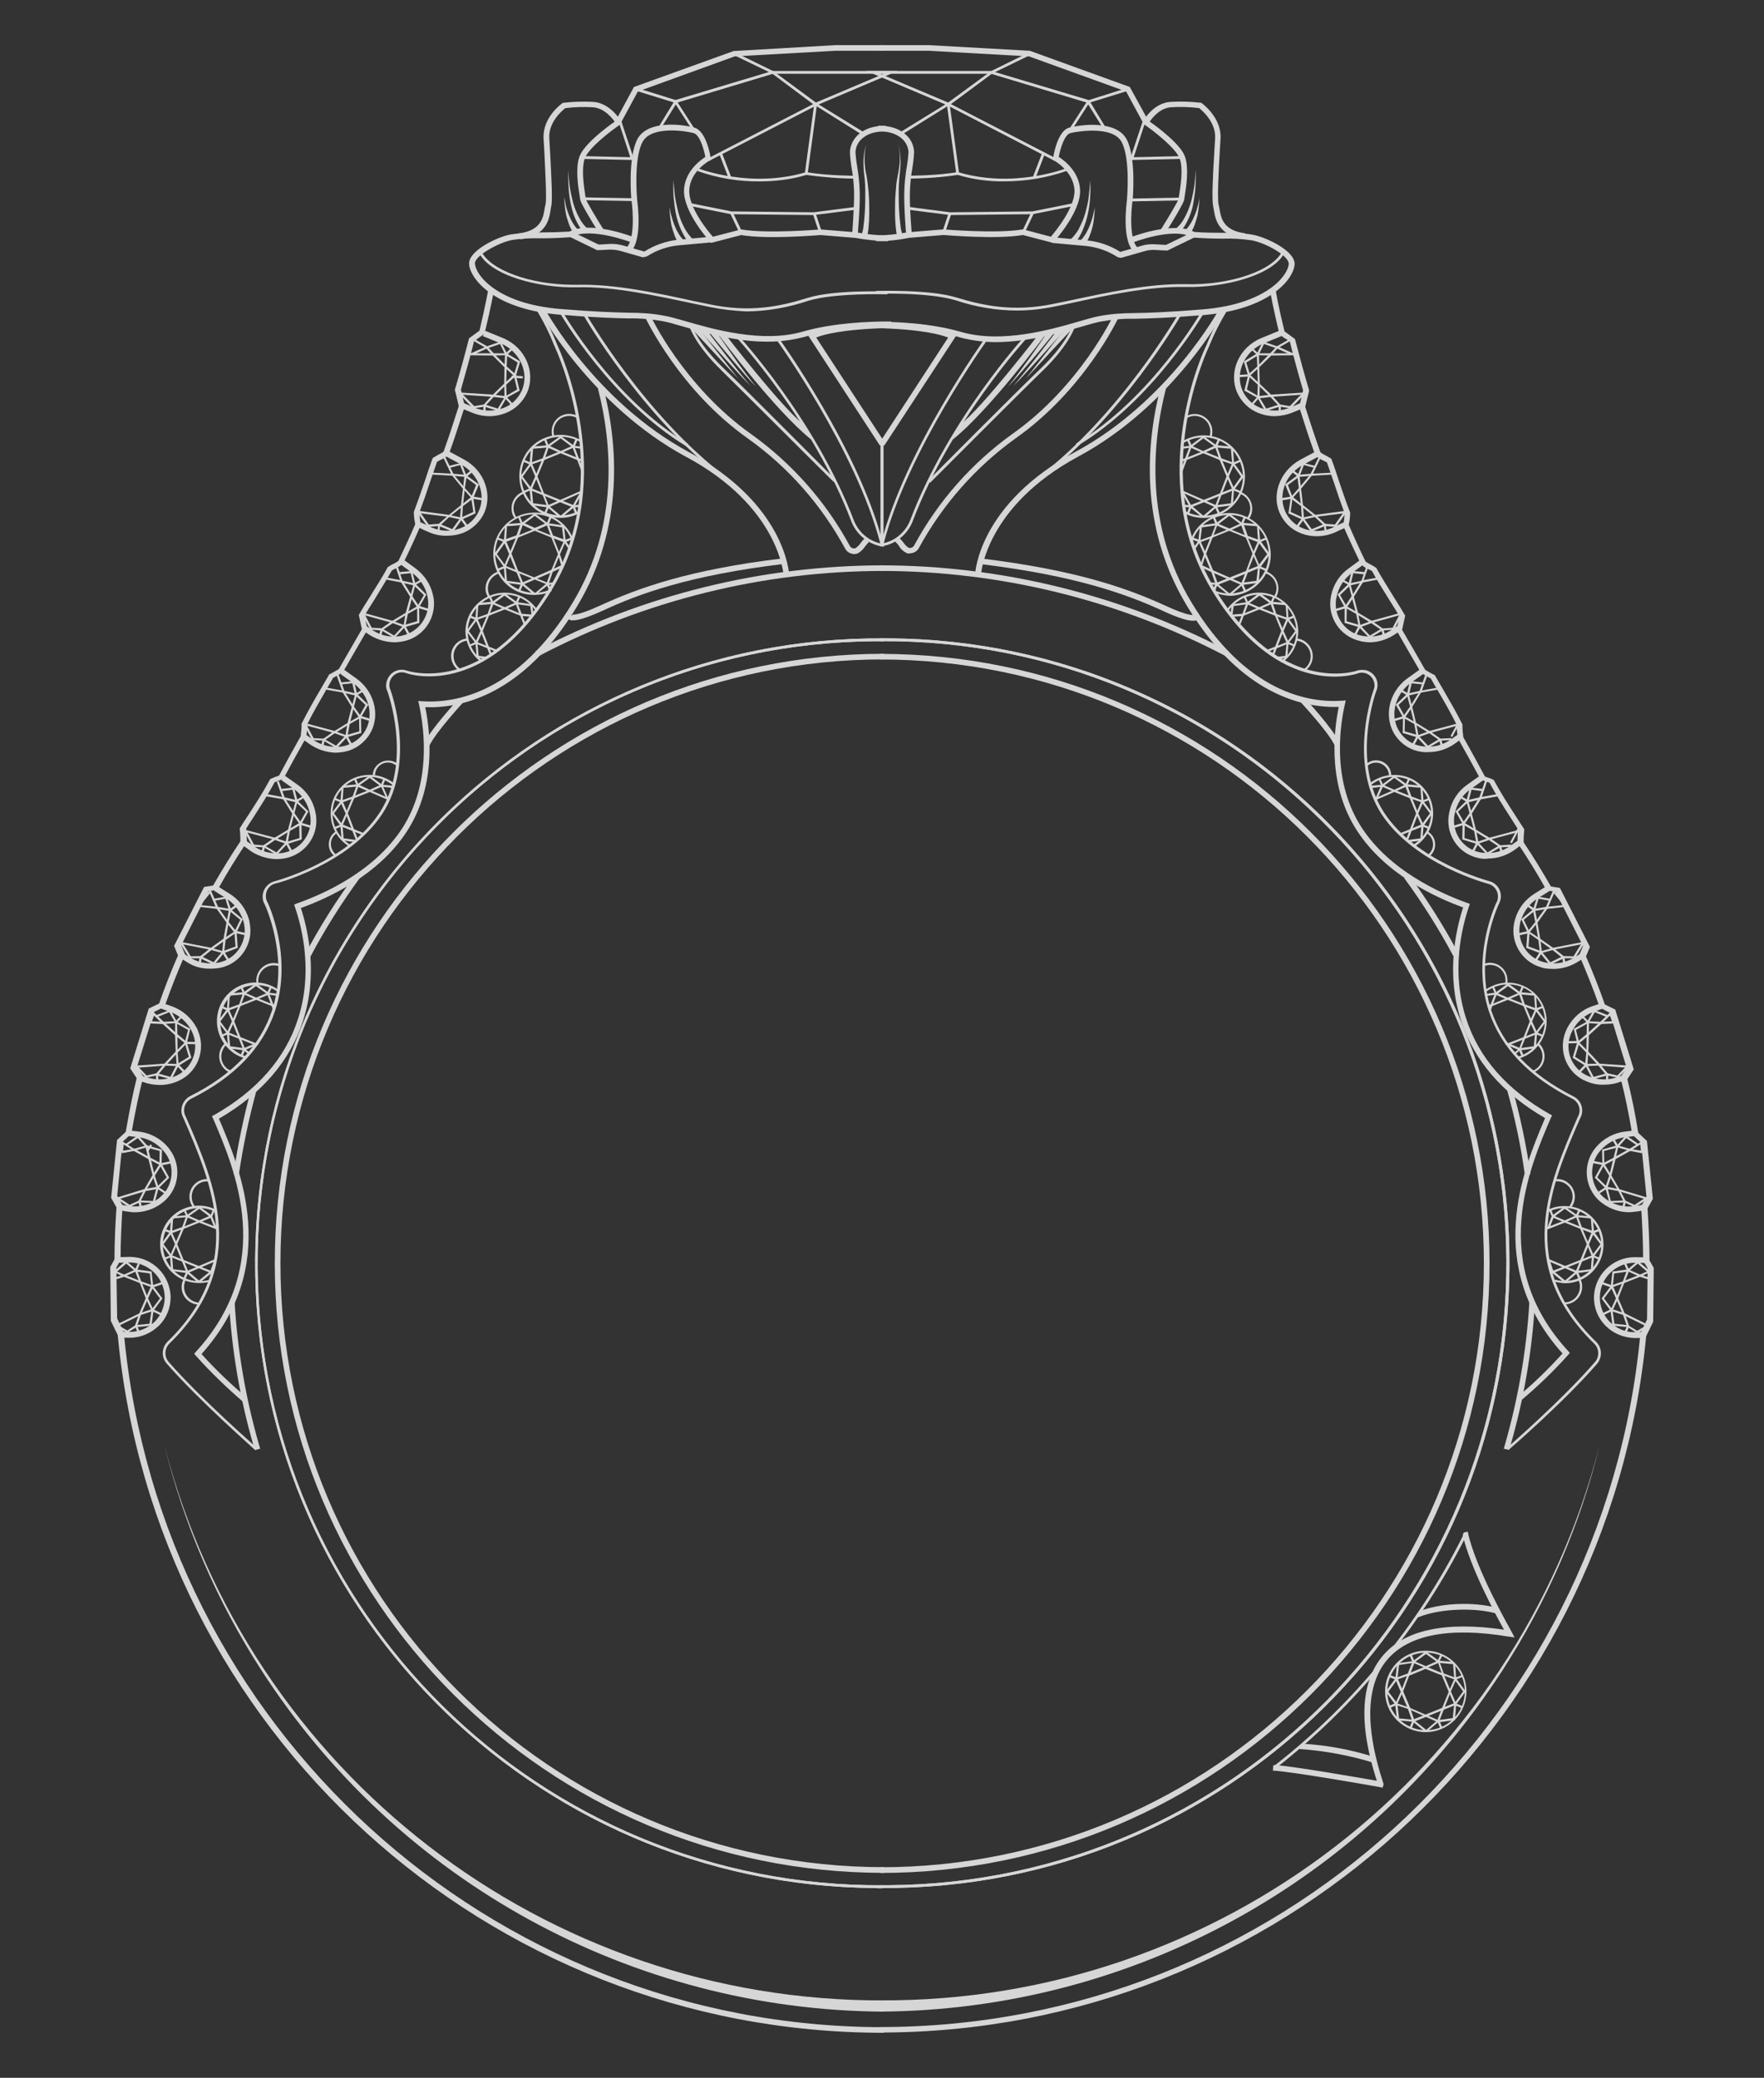 <?xml version="1.0" encoding="UTF-8"?><svg id="Layer_2" xmlns="http://www.w3.org/2000/svg" viewBox="0 0 400 471"><rect x="0" y="0" width="400" height="471" fill="#333333" stroke="none"/><defs><style>.cls-1{fill:#fff;}.cls-2{fill:none;}.cls-3{opacity:.8;}</style></defs><g id="Layer_1-2"><g><rect class="cls-2" width="400" height="471"/><g class="cls-3"><polygon class="cls-1" points="31.37 272.24 32.7 269.63 34.61 266.32 36.08 264.02 33.66 262.75 33.02 260.14 30.35 260.9 28.06 259.44 27.87 261.16 27.36 261.1 27.67 258.68 30.41 260.4 33.4 259.57 34.1 262.43 36.78 263.83 35.06 266.57 33.09 269.88 31.81 272.43 31.37 272.24"/><rect class="cls-1" x="27.73" y="270.81" width=".51" height="3.31" transform="translate(-214.63 145.34) rotate(-56.48)"/><polygon class="cls-1" points="26.46 271.47 32.83 269.5 35.44 269.05 34.61 266.51 33.66 262.75 30.35 260.9 27.61 261.41 27.55 260.9 30.48 260.4 34.1 262.43 35.06 266.38 36.08 269.44 32.96 270.01 26.59 271.92 26.46 271.47"/><polygon class="cls-1" points="29.2 273.19 31.56 272.11 34.68 272.24 35.51 269.12 37.8 266.89 36.14 263.96 36.21 260.9 33.09 260.08 31.24 257.98 28.82 259.63 28.57 259.25 31.3 257.34 33.34 259.63 36.72 260.59 36.65 263.83 38.37 266.95 35.95 269.37 35.06 272.68 31.62 272.56 29.39 273.64 29.2 273.19"/><rect class="cls-1" x="33.03" y="260.01" width="1.66" height=".45" transform="translate(-207.25 156.61) rotate(-59.33)"/><rect class="cls-1" x="36.4" y="263.44" width="2.48" height=".51" transform="translate(-52.08 12.89) rotate(-11.56)"/><rect class="cls-1" x="31.57" y="272.3" width=".51" height="1.72" transform="translate(-67.25 16.62) rotate(-14.47)"/><polygon class="cls-1" points="35.63 269.44 35.89 269.05 37.8 270.33 37.54 270.71 35.63 269.44"/><path class="cls-1" d="M29.14,274.66c-.7-.06-1.4-.19-2.1-.38l.45-1.21c.57,.13,1.21,.25,1.78,.32,2.36,.32,4.71-.25,6.62-1.66,.13-.13,.32-.25,.45-.38,3.12-2.67,3.44-7.39,.76-10.44-1.46-1.72-3.5-2.87-5.73-3.12l-2.67-.32,.13-1.27,2.74,.32c2.55,.32,4.9,1.59,6.56,3.57,.13,.19,.25,.32,.38,.51,2.87,3.88,2.04,9.3-1.85,12.16-1.78,1.34-3.95,2.04-6.11,2.04-.51,0-.96-.06-1.4-.13Z"/><polygon class="cls-1" points="35.38 243.4 37.22 241.17 39.9 238.3 41.81 236.39 39.71 234.67 39.71 231.93 36.91 232.13 34.93 230.22 34.36 231.81 33.91 231.68 34.74 229.32 37.1 231.62 40.15 231.49 40.22 234.42 42.51 236.33 40.22 238.68 37.61 241.49 35.76 243.71 35.38 243.4"/><polygon class="cls-1" points="30.67 241.8 31.05 241.49 33.34 243.9 32.96 244.22 30.67 241.8"/><polygon class="cls-1" points="30.73 241.55 37.42 241.1 40.03 241.17 39.84 238.49 39.71 234.67 36.91 232.13 34.1 232 34.17 231.49 37.1 231.62 40.22 234.42 40.28 238.49 40.54 241.68 37.42 241.55 30.79 242.06 30.73 241.55"/><polygon class="cls-1" points="35.57 243.78 33.15 244.29 33.02 243.84 35.57 243.27 38.63 244.1 40.09 241.23 42.83 239.57 41.87 236.39 42.64 233.46 39.77 231.87 38.37 229.45 35.7 230.53 35.51 230.09 38.63 228.88 40.09 231.55 43.15 233.21 42.38 236.39 43.4 239.77 40.47 241.61 38.88 244.67 35.57 243.78"/><polygon class="cls-1" points="39.77 231.55 40.92 230.34 41.24 230.66 40.09 231.87 39.77 231.55"/><rect class="cls-1" x="43.15" y="235.18" width=".51" height="2.48" transform="translate(-193.87 274.91) rotate(-88.81)"/><rect class="cls-1" x="35.38" y="243.52" width=".51" height="1.72" transform="translate(-7.62 1.23) rotate(-1.79)"/><rect class="cls-1" x="40.85" y="241.11" width=".51" height="2.36" transform="translate(-156.36 95.99) rotate(-43.84)"/><path class="cls-1" d="M32.58,245.31l-1.02-.25,.32-1.21,1.08,.25h.06c2.23,.83,4.65,.76,6.81-.19,.19-.06,.38-.19,.51-.25,3.63-1.91,4.97-6.43,3.06-10.06-1.02-1.97-2.8-3.5-4.9-4.27l-2.55-.89,.45-1.21,2.61,.89c2.42,.89,4.39,2.61,5.6,4.9,.13,.19,.19,.38,.25,.57,1.91,4.39-.06,9.55-4.46,11.46-1.27,.57-2.67,.89-4.07,.89-1.27,0-2.55-.19-3.76-.64Z"/><polygon class="cls-1" points="45.37 216.78 47.6 215 50.79 212.71 53.02 211.24 51.36 209.14 51.87 206.47 49.07 206.02 47.6 202.52 46.01 204.49 45.63 204.17 47.73 201.63 49.45 205.57 52.44 206.08 51.87 209.01 53.72 211.3 51.04 213.15 47.92 215.38 45.69 217.16 45.37 216.78"/><rect class="cls-1" x="41.86" y="213.58" width=".51" height="3.63" transform="translate(-107.49 54.81) rotate(-31.91)"/><polygon class="cls-1" points="47.54 215.25 41.05 213.98 41.11 213.53 47.67 214.81 50.4 215.57 50.66 212.9 51.36 209.14 49.13 206.02 45.12 205.57 45.18 205.13 49.39 205.57 51.87 209.01 51.17 212.96 50.79 216.14 47.54 215.25"/><polygon class="cls-1" points="45.44 217.23 42.96 217.23 42.96 216.78 45.57 216.72 48.43 218.12 50.47 215.63 53.4 214.55 53.14 211.24 54.48 208.5 51.93 206.4 51.11 203.73 48.62 204.17 48.56 203.73 51.42 203.22 52.38 206.15 55.05 208.38 53.65 211.3 53.91 214.87 50.72 216.08 48.56 218.75 45.44 217.23"/><rect class="cls-1" x="52.02" y="205.59" width="1.66" height=".51" transform="translate(-108.14 67.11) rotate(-34.85)"/><rect class="cls-1" x="54.39" y="210.28" width=".51" height="2.48" transform="translate(-163.73 217.95) rotate(-77.2)"/><rect class="cls-1" x="44.52" y="217.53" width="1.72" height=".51" transform="translate(-176.96 225.2) rotate(-80.14)"/><rect class="cls-1" x="50.97" y="215.62" width=".51" height="2.36" transform="translate(-107.76 60.76) rotate(-32.24)"/><path class="cls-1" d="M42.32,218.05l-1.53-.96,.64-1.08,1.53,.96c1.97,1.27,4.39,1.72,6.69,1.21,.19-.06,.38-.06,.51-.13,3.95-1.15,6.18-5.28,5.03-9.23-.64-2.16-2.04-4.01-3.95-5.22l-2.74-1.72,.7-1.08,2.74,1.72c2.23,1.34,3.82,3.44,4.52,5.92,.06,.19,.13,.38,.13,.64,1.02,4.71-1.97,9.36-6.69,10.31-.7,.13-1.4,.19-2.16,.19-1.91,.06-3.82-.45-5.41-1.53Z"/><polygon class="cls-1" points="59.7 191.63 62.12 189.98 65.43 188 67.79 186.6 66.26 184.44 66.96 181.83 64.16 181.19 62.76 177.18 63.2 177.05 64.54 180.74 67.53 181.44 66.77 184.31 68.49 186.79 65.69 188.38 62.37 190.42 60.02 192.01 59.7 191.63"/><rect class="cls-1" x="56.3" y="188.24" width=".51" height="3.63" transform="translate(-82.53 48.72) rotate(-27.97)"/><polygon class="cls-1" points="61.99 190.29 55.56 188.57 55.69 188.13 62.18 189.85 64.79 190.74 65.3 188.13 66.26 184.44 64.22 181.19 60.27 180.49 60.34 179.98 64.48 180.74 66.77 184.31 65.75 188.26 65.18 191.38 61.99 190.29"/><polygon class="cls-1" points="59.83 192.08 57.34 191.95 57.34 191.44 59.89 191.63 62.69 193.22 64.86 190.87 67.91 189.98 67.85 186.66 69.38 183.99 67.02 181.76 66.32 179.02 63.84 179.34 63.78 178.83 66.7 178.51 67.47 181.51 69.95 183.93 68.36 186.73 68.42 190.29 65.11 191.31 62.76 193.8 59.83 192.08"/><polygon class="cls-1" points="67.09 181.38 68.55 180.55 68.81 180.93 67.34 181.83 67.09 181.38"/><rect class="cls-1" x="69.07" y="185.85" width=".51" height="2.48" transform="translate(-129.78 199.92) rotate(-73.36)"/><rect class="cls-1" x="58.81" y="192.39" width="1.72" height=".51" transform="translate(-141.64 204.77) rotate(-76.24)"/><rect class="cls-1" x="65.31" y="190.93" width=".51" height="2.36" transform="translate(-83.24 54.04) rotate(-28.3)"/><path class="cls-1" d="M56.58,192.71l-1.4-1.02,.76-1.02,1.46,1.02c1.91,1.4,4.27,1.97,6.62,1.66,.19,0,.38-.06,.64-.13,4.01-.89,6.49-4.9,5.6-8.85-.45-2.23-1.72-4.14-3.57-5.48l-2.87-2.04,.76-1.02,2.87,2.04c2.1,1.46,3.57,3.69,4.07,6.24,.06,.19,.06,.45,.13,.64,.7,4.78-2.61,9.17-7.39,9.87-.51,.06-1.02,.13-1.53,.13-2.29-.06-4.39-.76-6.18-2.04Z"/><polygon class="cls-1" points="73.26 167.5 75.62 165.84 78.93 163.81 81.29 162.47 79.76 160.24 80.46 157.63 77.72 156.99 76.32 153.05 76.76 152.85 78.1 156.61 81.03 157.25 80.27 160.18 81.99 162.6 79.18 164.19 75.87 166.23 73.52 167.88 73.26 167.5"/><rect class="cls-1" x="69.83" y="164.12" width=".51" height="3.63" transform="translate(-69.64 52.25) rotate(-27.97)"/><polygon class="cls-1" points="75.55 166.1 69.12 164.38 69.25 163.93 75.68 165.65 78.36 166.61 78.8 163.93 79.76 160.24 77.72 156.99 73.77 156.29 73.9 155.85 78.04 156.61 80.27 160.18 79.31 164.06 78.74 167.24 75.55 166.1"/><polygon class="cls-1" points="73.33 167.88 70.84 167.75 70.84 167.31 73.39 167.44 76.19 169.03 78.42 166.67 81.48 165.78 81.41 162.47 82.88 159.8 80.52 157.57 79.88 154.89 77.4 155.15 77.34 154.7 80.27 154.38 80.97 157.31 83.51 159.73 81.86 162.6 81.92 166.16 78.67 167.12 76.32 169.66 73.33 167.88"/><polygon class="cls-1" points="80.65 157.25 82.05 156.36 82.3 156.8 80.9 157.63 80.65 157.25"/><rect class="cls-1" x="82.59" y="161.63" width=".51" height="2.48" transform="translate(-96.93 195.6) rotate(-73.36)"/><rect class="cls-1" x="72.36" y="168.23" width="1.72" height=".51" transform="translate(-107.84 199.55) rotate(-76.25)"/><rect class="cls-1" x="78.86" y="166.73" width=".51" height="2.36" transform="translate(-70.15 57.57) rotate(-28.3)"/><path class="cls-1" d="M70.08,168.58l-1.46-1.02,.76-1.02,1.46,1.02c1.91,1.4,4.27,1.97,6.62,1.66,1.97-.32,3.82-1.4,4.97-2.99,2.55-3.5,1.46-8.66-2.36-11.4l-2.87-2.04,.76-1.02,2.87,2.04c4.39,3.18,5.6,9.1,2.61,13.18-1.4,1.91-3.5,3.18-5.79,3.5-.51,.06-1.02,.13-1.53,.13-2.16-.06-4.27-.76-6.05-2.04Z"/><polygon class="cls-1" points="86.44 142.48 88.8 140.82 92.11 138.85 94.47 137.51 93 135.28 93.7 132.67 90.9 132.03 89.56 128.02 90.01 127.9 91.28 131.65 94.27 132.29 93.51 135.15 95.17 137.64 92.36 139.23 89.05 141.27 86.7 142.86 86.44 142.48"/><rect class="cls-1" x="83" y="139.05" width=".51" height="3.63" transform="translate(-55.83 54.68) rotate(-27.63)"/><polygon class="cls-1" points="88.73 141.14 82.3 139.36 82.43 138.91 88.86 140.69 91.54 141.65 91.98 138.97 93 135.28 90.96 132.03 87.02 131.27 87.08 130.82 91.28 131.59 93.51 135.22 92.49 139.1 91.85 142.29 88.73 141.14"/><polygon class="cls-1" points="86.51 142.92 84.02 142.73 84.02 142.29 86.57 142.41 89.37 144.07 91.54 141.71 94.59 140.82 94.59 137.51 96.12 134.9 93.76 132.61 93.13 129.93 90.64 130.19 90.58 129.68 93.45 129.42 94.21 132.35 96.69 134.77 95.04 137.64 95.1 141.2 91.79 142.16 89.44 144.64 86.51 142.92"/><polygon class="cls-1" points="93.83 132.29 95.29 131.46 95.55 131.84 94.08 132.67 93.83 132.29"/><rect class="cls-1" x="95.77" y="136.67" width=".51" height="2.48" transform="translate(-63.91 189.51) rotate(-73.03)"/><rect class="cls-1" x="85.5" y="143.25" width="1.72" height=".51" transform="translate(-73.85 192.35) rotate(-75.92)"/><rect class="cls-1" x="92" y="141.84" width=".51" height="2.36" transform="translate(-56.3 59.97) rotate(-27.97)"/><path class="cls-1" d="M83.26,143.56l-1.08-.7,.7-1.08,1.15,.76c1.91,1.4,4.27,2.04,6.62,1.66,.19,0,.38-.06,.57-.13,4.01-.89,6.56-4.84,5.73-8.79-.45-2.23-1.72-4.14-3.57-5.48l-2.87-2.1,.76-1.02,2.87,2.1c2.1,1.53,3.57,3.76,4.07,6.24,.06,.19,.06,.38,.13,.64,.64,4.78-2.67,9.17-7.45,9.81-.51,.06-.96,.13-1.46,.13-2.29-.06-4.39-.76-6.18-2.04Z"/><polygon class="cls-1" points="99.43 118.79 101.6 116.88 104.59 114.46 106.75 112.74 104.97 110.77 105.29 108.09 102.49 107.84 100.45 103.57 100.83 103.32 102.81 107.39 105.86 107.65 105.42 110.64 107.45 112.87 104.91 114.78 101.85 117.2 99.75 119.17 99.43 118.79"/><rect class="cls-1" x="95.8" y="115.85" width=".51" height="3.63" transform="translate(-50.37 77.28) rotate(-35.35)"/><polygon class="cls-1" points="101.53 117.14 94.91 116.31 94.97 115.8 101.6 116.69 104.33 117.26 104.53 114.59 104.97 110.77 102.55 107.84 97.97 107.58 97.97 107.14 102.74 107.39 105.42 110.64 104.97 114.65 104.78 117.84 101.53 117.14"/><polygon class="cls-1" points="99.56 119.24 97.08 119.43 97.01 118.92 99.62 118.73 102.55 119.94 104.4 117.39 107.33 116.05 106.82 112.74 107.96 109.94 105.35 108.03 104.33 105.42 101.91 106.06 101.79 105.61 104.65 104.91 105.73 107.71 108.6 109.81 107.33 112.87 107.84 116.37 104.72 117.77 102.74 120.57 99.56 119.24"/><rect class="cls-1" x="105.44" y="107.11" width="1.66" height=".51" transform="translate(-43.69 89.11) rotate(-38.35)"/><rect class="cls-1" x="108.1" y="111.75" width=".51" height="2.48" transform="translate(-20.65 201.69) rotate(-80.71)"/><polygon class="cls-1" points="99.18 120.64 99.37 118.92 99.81 118.98 99.62 120.7 99.18 120.64"/><rect class="cls-1" x="105.03" y="117.3" width=".51" height="2.36" transform="translate(-49.34 83.65) rotate(-35.68)"/><path class="cls-1" d="M96.5,120.32l-1.59-.76,.51-1.15,1.66,.76c2.04,1.15,4.52,1.46,6.75,.76,1.91-.57,3.57-1.85,4.52-3.63,2.04-3.82,.32-8.79-3.82-11.02l-3.44-1.85,.64-1.15,3.44,1.85c4.78,2.55,6.75,8.28,4.33,12.73-1.15,2.04-3.06,3.57-5.28,4.2-.89,.25-1.85,.38-2.8,.38-1.72,.06-3.44-.38-4.9-1.15Z"/><polygon class="cls-1" points="109.68 91.73 111.59 89.63 114.39 86.89 116.37 85.05 114.39 83.26 114.52 80.52 111.72 80.59 110.19 78.93 110.57 78.61 111.97 80.08 115.03 80.08 114.9 83.07 117.13 85.05 114.71 87.27 111.97 89.95 110 92.05 109.68 91.73"/><polygon class="cls-1" points="104.27 89.44 104.65 89.12 107.58 92.11 107.2 92.49 104.27 89.44"/><polygon class="cls-1" points="111.59 89.95 104.4 89.44 104.46 88.99 111.59 89.44 114.39 89.76 114.33 87.08 114.39 83.26 111.72 80.59 105.8 80.52 110.38 78.49 110.57 78.93 108.03 80.08 111.91 80.08 114.9 83.07 114.78 87.08 114.9 90.33 111.59 89.95"/><polygon class="cls-1" points="109.81 92.18 107.39 92.56 107.26 92.11 109.87 91.67 112.87 92.62 114.52 89.88 117.26 88.29 116.5 85.05 117.39 82.18 114.59 80.46 113.38 77.98 110.96 78.81 110.38 79 107.39 77.28 107.65 76.9 110.45 78.49 113.57 77.4 114.97 80.14 117.96 81.93 117 85.11 117.83 88.55 114.84 90.2 113.12 93.2 109.81 92.18"/><polygon class="cls-1" points="114.59 80.14 115.79 79 116.18 79.31 114.97 80.46 114.59 80.14"/><rect class="cls-1" x="117.06" y="84.2" width=".51" height="2.48" transform="translate(23.88 196.51) rotate(-86)"/><rect class="cls-1" x="109" y="92.49" width="1.72" height=".51" transform="translate(14.93 200.73) rotate(-88.85)"/><polygon class="cls-1" points="114.46 90.2 114.84 89.88 116.37 91.67 116.05 91.99 114.46 90.2"/><path class="cls-1" d="M106.82,93.45l-2.36-.96,.51-1.21,2.36,1.02c2.16,.96,4.58,1.02,6.81,.19,1.91-.7,3.37-2.16,4.2-4.01,1.72-4.01-.45-8.79-4.78-10.63l-4.07-1.66,.51-1.21,4.07,1.66c5.03,2.1,7.45,7.64,5.48,12.29-.96,2.16-2.67,3.82-4.9,4.71-1.15,.45-2.42,.7-3.63,.7-1.46,0-2.93-.32-4.2-.89Z"/><path class="cls-1" d="M112.42,128.79c-1.78-4.9,.76-10.25,5.6-12.03,4.9-1.78,10.25,.76,12.03,5.6l-.45,.13q0-.06-.06-.13c-1.72-4.58-6.88-6.94-11.46-5.22-4.58,1.72-6.94,6.88-5.22,11.46,1.72,4.58,6.88,6.94,11.46,5.22l.19,.45c-1.08,.38-2.16,.57-3.31,.57-3.88,.13-7.45-2.36-8.79-6.05Z"/><polygon class="cls-1" points="114.9 118.79 118.02 118.54 117.51 117.33 117.9 117.07 118.72 118.98 114.9 119.3 114.9 118.79"/><path class="cls-1" d="M118.28,132.54l-1.15-2.8-2.8-1.15-2.23-3.06,2.1-2.93-.06-.19,2.99-1.08,1.08-3.06,3.06,1.4,2.99-1.27,1.15,2.99,2.99,1.08-1.4,3.12-1.59,3.82-1.08,3.18-6.56-2.61,.89,2.23,2.74,2.29-.32,.38-2.8-2.36Zm6.75-10.7l-1.02-2.74-2.74,1.21-2.74-1.27-.96,2.74-2.74,1.02,1.15,2.67,1.53,3.95,6.49,2.61,.96-2.67,1.59-3.82,1.21-2.67-2.74-1.02Zm-12.35,3.76l1.97,2.67,2.23,.89-1.4-3.5-1.08-2.48-1.72,2.42Z"/><path class="cls-1" d="M114.52,132.1l-.25-3.25-1.34,.57-.19-.45,1.53-.64,1.21-2.8,1.66-4.01,4.07-1.66,4.14,1.66,1.59,4.01,.96,2.93-2.67,1.21-6.81,2.93-3.88-.51Zm12.03-6.43l-1.53-3.82-3.76-1.53-3.76,1.53-1.59,3.82-1.21,2.8,.25,3.18,3.37,.45,6.69-2.93,2.23-1.02-.7-2.48Z"/><polygon class="cls-1" points="112.8 122.29 112.93 121.85 114.27 122.36 114.52 119.24 114.97 119.24 114.71 123.06 112.8 122.29"/><polygon class="cls-1" points="121.14 134.58 124.07 132.16 125.73 131.97 125.79 132.42 124.26 132.61 121.4 134.9 121.14 134.58"/><polygon class="cls-1" points="127.83 122.8 127.45 119.55 124.07 119.05 121.27 116.94 118.53 118.98 118.21 118.6 121.27 116.37 124.2 118.6 127.89 119.11 128.27 122.61 129.36 124.14 128.97 124.46 127.83 122.8"/><rect class="cls-1" x="123.59" y="117.79" width="1.78" height=".51" transform="translate(-32.73 186.7) rotate(-67.07)"/><rect class="cls-1" x="128.01" y="122.11" width="1.78" height=".51" transform="translate(-35.03 53.71) rotate(-20.79)"/><rect class="cls-1" x="117.17" y="132.9" width="1.78" height=".51" transform="translate(-50.84 189.22) rotate(-66.8)"/><rect class="cls-1" x="124.27" y="132.27" width=".51" height="1.85" transform="translate(-40.6 55.86) rotate(-21.83)"/><path class="cls-1" d="M127.13,117.39c-1.72,0-3.44-.45-4.9-1.4-4.39-2.67-5.79-8.47-3.12-12.93,2.67-4.46,8.47-5.79,12.93-3.12l-.25,.38c-2.67-1.66-6.05-1.72-8.85-.25-4.33,2.29-5.99,7.7-3.69,12.03,2.29,4.33,7.7,5.99,12.03,3.69l.25,.45c-1.34,.76-2.87,1.15-4.39,1.15h0Z"/><polygon class="cls-1" points="120.76 101.22 123.88 100.96 123.37 99.69 123.82 99.5 124.58 101.41 120.82 101.73 120.76 101.22"/><polygon class="cls-1" points="120.19 111.09 117.96 108.03 120.19 104.97 120.57 105.23 118.53 108.03 120.51 110.7 129.93 114.46 131.65 111.47 132.03 111.72 130.12 115.1 120.19 111.09"/><polygon class="cls-1" points="124.14 114.97 121.4 108.09 120.06 104.97 123.05 103.89 124.14 100.84 127.13 102.24 130.12 100.9 131.27 103.89 132.16 104.21 132.03 104.66 130.89 104.27 129.87 101.54 127.13 102.75 124.39 101.54 123.44 104.27 120.7 105.23 121.84 107.9 124.45 114.65 127.19 116.94 126.87 117.33 124.14 114.97"/><polygon class="cls-1" points="120.12 110.77 121.4 107.9 123.05 103.89 127.13 102.24 131.27 103.89 132.29 106.69 131.84 106.82 130.89 104.27 127.13 102.75 123.44 104.27 121.84 108.09 120.57 110.96 120.12 110.77"/><polygon class="cls-1" points="120.44 114.52 120.12 111.21 118.79 111.79 118.6 111.34 120.57 110.51 120.89 114.08 124.26 114.52 131.84 111.21 132.03 111.6 124.33 115.03 120.44 114.52"/><polygon class="cls-1" points="118.66 104.66 118.85 104.21 120.12 104.78 120.38 101.6 120.89 101.66 120.57 105.48 118.66 104.66"/><polygon class="cls-1" points="127 117.01 129.93 114.52 131.65 114.4 131.65 114.91 130.12 115.03 127.32 117.33 127 117.01"/><polygon class="cls-1" points="129.93 101.47 127.13 99.37 124.39 101.35 124.14 100.96 127.13 98.8 130.12 101.03 131.97 101.28 131.9 101.73 129.93 101.47"/><rect class="cls-1" x="129.5" y="100.16" width="1.78" height=".51" transform="translate(-12.89 181.39) rotate(-67.07)"/><polygon class="cls-1" points="123.37 116.31 124.07 114.72 124.52 114.91 123.82 116.5 123.37 116.31"/><rect class="cls-1" x="130.13" y="114.71" width=".51" height="1.85" transform="translate(-33.65 56.78) rotate(-21.83)"/><path class="cls-1" d="M79.31,191.95c-2.74-1.59-4.39-4.52-4.33-7.7,.06-4.84,4.07-8.66,8.85-8.6,2.04,0,4.01,.7,5.6,1.97l-.32,.38c-1.53-1.21-3.37-1.85-5.35-1.91-2.93,0-5.67,1.53-7.19,4.07-2.36,3.95-1.02,9.04,2.87,11.33l-.13,.45h0Z"/><polygon class="cls-1" points="77.85 178.07 80.78 177.81 80.27 176.67 80.71 176.48 81.48 178.26 77.85 178.58 77.85 178.07"/><polygon class="cls-1" points="77.27 187.3 75.17 184.37 77.27 181.57 77.66 181.83 75.75 184.37 77.59 186.86 82.56 188.89 82.37 189.34 77.27 187.3"/><polygon class="cls-1" points="78.42 184.5 77.08 181.57 79.95 180.55 80.97 177.69 83.83 179.02 86.63 177.75 88.1 181.06 87.72 181.25 86.44 178.39 83.83 179.53 81.22 178.39 80.33 180.93 77.78 181.83 78.87 184.31 81.22 190.42 80.78 190.61 78.42 184.5"/><polygon class="cls-1" points="77.21 186.98 78.42 184.31 79.95 180.55 83.83 179.02 88.16 180.93 87.97 181.32 83.83 179.53 80.33 180.93 78.8 184.5 77.66 187.17 77.21 186.98"/><polygon class="cls-1" points="77.46 190.48 77.21 187.43 76 187.94 75.81 187.49 77.66 186.73 77.91 190.04 80.84 190.42 80.78 190.93 77.46 190.48"/><polygon class="cls-1" points="75.81 181.32 76 180.87 77.21 181.38 77.46 178.45 77.91 178.45 77.66 182.02 75.81 181.32"/><polygon class="cls-1" points="86.44 178.32 83.83 176.35 81.22 178.2 80.97 177.81 83.83 175.78 86.63 177.88 89.31 178.13 89.24 178.64 86.44 178.32"/><polygon class="cls-1" points="86.32 178 86.95 176.48 87.4 176.67 86.76 178.2 86.32 178"/><path class="cls-1" d="M55.69,239.96c-1.08-.32-2.1-.76-2.99-1.46-3.88-2.93-4.65-8.4-1.78-12.29,2.93-3.88,8.4-4.65,12.29-1.78l-.25,.38c-.7-.51-1.53-.89-2.36-1.15-4.39-1.34-8.98,1.15-10.31,5.48-1.34,4.39,1.15,8.98,5.48,10.31l-.06,.51h0Z"/><polygon class="cls-1" points="52.06 225.19 54.99 224.93 54.48 223.78 54.93 223.59 55.69 225.38 52.06 225.69 52.06 225.19"/><polygon class="cls-1" points="51.55 234.42 49.39 231.55 51.49 228.69 51.87 229.01 49.96 231.55 51.81 234.04 58.3 236.58 58.11 237.03 51.55 234.42"/><polygon class="cls-1" points="55.18 238.05 52.63 231.62 51.36 228.69 54.23 227.67 55.18 224.87 58.11 226.14 60.91 224.93 61.99 227.67 62.5 227.86 62.37 228.31 61.61 228.05 60.66 225.57 58.05 226.65 55.5 225.5 54.54 228.05 52 229.01 53.08 231.43 55.56 237.73 56.77 238.75 56.45 239.07 55.18 238.05"/><polygon class="cls-1" points="51.42 234.1 52.63 231.43 54.23 227.67 58.11 226.14 61.99 227.73 62.44 228.94 61.93 229.13 61.61 228.05 58.11 226.65 54.54 228.05 53.08 231.62 51.87 234.29 51.42 234.1"/><polygon class="cls-1" points="51.74 237.6 51.49 234.54 50.21 235.05 50.02 234.67 51.87 233.84 52.19 237.16 55.31 237.6 58.43 236.26 58.62 236.71 55.37 238.11 51.74 237.6"/><polygon class="cls-1" points="50.02 228.43 50.21 227.99 51.49 228.5 51.68 225.57 52.12 225.63 51.87 229.2 50.02 228.43"/><polygon class="cls-1" points="60.72 225.44 58.05 223.53 55.5 225.38 55.18 224.99 58.05 222.89 60.85 224.99 63.08 225.31 63.01 225.76 60.72 225.44"/><polygon class="cls-1" points="60.53 225.12 61.23 223.59 61.67 223.78 60.97 225.31 60.53 225.12"/><rect class="cls-1" x="54.23" y="238.36" width="1.66" height=".51" transform="translate(-185.74 194.08) rotate(-66.53)"/><path class="cls-1" d="M45.18,290.83c-1.4,0-2.8-.32-4.01-.89-4.33-2.16-6.11-7.45-3.95-11.78,2.16-4.33,7.45-6.11,11.78-3.95l-.19,.45c-1.15-.51-2.36-.83-3.63-.83-.7,0-1.46,.13-2.16,.32-4.39,1.21-7,5.79-5.79,10.19,1.21,4.39,5.79,7,10.19,5.79l.13,.45c-.76,.13-1.53,.25-2.36,.25h0Z"/><polygon class="cls-1" points="39.13 275.74 42.13 275.49 41.62 274.34 42 274.15 42.83 275.87 39.2 276.19 39.13 275.74"/><polygon class="cls-1" points="38.63 284.91 36.52 282.04 38.56 279.18 38.94 279.5 37.1 282.04 38.94 284.53 47.73 288.03 48.62 285.55 49.07 285.67 48.05 288.67 38.63 284.91"/><polygon class="cls-1" points="42.32 288.54 39.71 282.11 38.43 279.18 41.3 278.16 42.32 275.36 45.18 276.63 47.99 275.42 49.13 278.29 48.69 278.48 47.73 276.06 45.18 277.14 42.57 275.99 41.68 278.54 39.07 279.5 40.15 281.92 42.7 288.22 45.25 290.38 44.93 290.77 42.32 288.54"/><polygon class="cls-1" points="38.56 284.65 39.71 281.92 41.3 278.22 45.18 276.63 49.2 278.22 49.07 278.67 45.18 277.14 41.68 278.54 40.15 282.11 38.94 284.85 38.56 284.65"/><polygon class="cls-1" points="38.82 288.09 38.56 285.04 37.29 285.61 37.1 285.16 39.01 284.4 39.26 287.71 42.45 288.09 48.75 285.42 48.94 285.86 42.51 288.6 38.82 288.09"/><polygon class="cls-1" points="37.16 278.99 37.35 278.54 38.56 278.99 38.75 276.12 39.26 276.12 39.01 279.69 37.16 278.99"/><rect class="cls-1" x="44.79" y="289.16" width="3.5" height=".51" transform="translate(-172.44 94.55) rotate(-39.2)"/><polygon class="cls-1" points="45.18 274.02 42.57 275.87 42.32 275.49 45.18 273.45 48.05 275.55 47.73 275.93 45.18 274.02"/><polygon class="cls-1" points="47.67 275.68 48.3 274.08 48.75 274.28 48.11 275.8 47.67 275.68"/><rect class="cls-1" x="41.31" y="288.89" width="1.66" height=".51" transform="translate(-239.87 212.63) rotate(-66.53)"/><path class="cls-1" d="M105.54,143.05c.06-2.87,1.53-5.54,3.88-7.13,4.07-2.8,9.61-1.78,12.42,2.29l-.38,.25c-1.53-2.29-4.07-3.63-6.81-3.69-4.65-.06-8.47,3.63-8.6,8.28,0,2.61,1.21,5.09,3.31,6.62l-.32,.38c-2.16-1.66-3.5-4.27-3.5-7Z"/><polygon class="cls-1" points="108.41 136.68 111.34 136.43 110.83 135.28 111.27 135.09 112.04 136.87 108.41 137.19 108.41 136.68"/><polygon class="cls-1" points="107.9 145.91 105.73 143.05 107.84 140.18 108.22 140.44 106.31 143.05 108.15 145.53 112.74 147.32 112.55 147.76 107.9 145.91"/><polygon class="cls-1" points="108.98 143.11 107.71 140.18 110.57 139.17 111.53 136.36 114.46 137.64 117.26 136.43 118.34 139.29 117.9 139.48 117 137.06 114.46 138.15 111.85 137 110.89 139.55 108.35 140.44 109.43 142.92 111.59 148.46 111.15 148.65 108.98 143.11"/><polygon class="cls-1" points="107.77 145.6 108.98 142.92 110.57 139.17 114.46 137.64 118.34 139.23 119.23 141.52 118.79 141.71 117.96 139.55 114.46 138.15 110.89 139.55 109.43 143.11 108.22 145.79 107.77 145.6"/><polygon class="cls-1" points="108.09 149.1 107.84 146.04 106.56 146.55 106.37 146.17 108.22 145.34 108.54 148.65 110.45 148.91 110.38 149.42 108.09 149.1"/><polygon class="cls-1" points="106.37 139.93 106.56 139.48 107.84 139.99 108.03 137.06 108.47 137.13 108.22 140.69 106.37 139.93"/><polygon class="cls-1" points="120.25 137.38 117.07 136.94 114.39 135.03 111.85 136.87 111.53 136.49 114.39 134.39 117.2 136.49 120.7 137 121.02 139.55 120.57 139.61 120.25 137.38"/><polygon class="cls-1" points="116.88 136.62 117.58 135.09 118.02 135.28 117.32 136.81 116.88 136.62"/><path class="cls-1" d="M183.29,76.13l.51-.38c.13-.13,3.31-2.36,17.96-2.67v1.27c-11.02,.25-15.34,1.59-16.68,2.16l15.54,23.81-1.08,.7-16.24-24.9Z"/><path class="cls-1" d="M200.03,123.88c-3.18-.51-5.86-2.74-7-5.73-8.66-22.79-25.85-41.45-25.98-41.58l.45-.45c.13,.19,17.38,18.91,26.11,41.83,1.02,2.61,3.25,4.58,5.99,5.22-5.41-21.01-23.43-46.03-23.62-46.29l.51-.38c.19,.25,18.59,25.79,23.81,47.05l.13,.45-.38-.13Z"/><path class="cls-1" d="M163.55,83.9c-5.48-5.28-7-9.3-7.07-9.49l.57-.25c0,.06,1.46,3.95,6.94,9.23,5.48,5.22,25.34,25.28,25.6,25.47l-.45,.45c-.25-.13-20.12-20.06-25.6-25.4Z"/><path class="cls-1" d="M163.04,76l1.02-.76c.13,.19,13.18,17.19,18.34,21.14l1.53,3.25c-8.21-6.62-20.37-22.92-20.88-23.62Z"/><path class="cls-1" d="M155.59,103.57c-21.58-11.65-33.05-32.73-33.17-32.92l1.15-.57c.13,.19,11.4,20.95,32.66,32.41,21.71,11.72,22.67,27.19,22.73,27.82l-1.27,.06c-.06-.25-1.02-15.47-22.09-26.81Z"/><path class="cls-1" d="M44.42,307.32l-.38-.45,.38-.45c18.15-19.8,8.85-41.32,3.88-52.91l-.25-.51,.51-.25c9.68-5.48,16.11-12.8,18.97-21.65,3.44-10.51,1.08-20.44-.64-25.47l-.19-.57,.57-.25c6.18-2.16,17.57-7.26,23.94-17.06,6.43-9.93,5.16-21.78,3.82-28.02l-.19-.83,.83,.06c7.45,.51,21.78-1.78,34.19-22.35,10.57-17.51,8.91-36.1,5.73-48.52l1.21-.32c3.25,12.67,4.9,31.58-5.86,49.54-12.29,20.44-26.61,23.3-34.51,22.99,1.34,6.62,2.29,18.27-4.2,28.21-6.37,9.81-17.51,14.96-24,17.32,1.72,5.35,3.88,15.22,.45,25.66-2.93,9.04-9.36,16.49-19.04,22.09,5.09,11.91,13.94,33.36-3.95,53.36,3.18,3.5,6.56,6.75,10.19,9.81h0l-.83,.96c-3.76-3.25-7.32-6.69-10.63-10.38Z"/><path class="cls-1" d="M37.8,309.1c-1.27-1.46-1.15-3.63,.19-4.97,18.02-17.51,10-35.85,3.63-50.62l-.19-.38c-.76-1.72,0-3.76,1.66-4.65,9.68-4.84,15.92-11.4,18.59-19.42,4.01-12.22-1.66-24.07-1.72-24.2l-.06-.06c-.13-.25-.19-.45-.25-.7-.45-1.91,.7-3.82,2.61-4.33,.13-.06,16.43-4.27,23.81-15.54,7.58-11.59,1.85-27.31,1.78-27.51l-.06-.13c-.32-.76-.32-1.59,0-2.42,.64-1.85,2.67-2.8,4.46-2.16,.19,.06,17.51,5.92,32.34-18.78,15.28-25.4,1.27-54.44,1.15-54.76l.19-.06-.19,.06c-1.15-2.87-2.48-5.6-4.14-8.28l.57-.32c1.66,2.67,3.06,5.41,4.2,8.34,.45,.96,14.13,29.93-1.15,55.33-15.22,25.28-32.92,19.16-33.11,19.04-.64-.25-1.34-.25-1.97,0-1.46,.57-2.23,2.23-1.66,3.69l.06,.13c.06,.13,5.92,16.24-1.85,28.08-7.51,11.46-24,15.79-24.2,15.79l-.57,.19c-1.46,.7-2.04,2.48-1.34,3.95l.06,.06c.06,.13,5.86,12.16,1.72,24.7-2.74,8.28-9.1,14.96-18.97,19.87-1.4,.7-2.04,2.36-1.4,3.82l.19,.38c6.49,14.9,14.58,33.49-3.76,51.32-1.15,1.15-1.21,2.93-.19,4.14,7.32,8.4,19.87,19.36,19.93,19.42l-.38,.51c-.06-.13-12.54-11.02-19.99-19.55Z"/><path class="cls-1" d="M191.63,124.33c-5.35-9.81-12.8-18.34-21.9-24.83-15.66-11.02-23.24-27.25-23.37-27.44l1.15-.51c.06,.19,7.58,16.11,22.92,26.93,9.23,6.62,16.87,15.28,22.28,25.28,.25,.45,.76,.64,1.27,.51,.45-.32,.89-.7,1.15-1.15,.32-.38,.64-.83,1.02-1.15l.89,.89c-.32,.32-.64,.7-.89,1.02-.45,.7-1.02,1.21-1.72,1.59-.25,.06-.51,.13-.76,.13-.89-.06-1.66-.51-2.04-1.27Z"/><path class="cls-1" d="M132.29,71.42l.57-.32c.13,.25,13.37,23.18,31.96,37.18l-.38,.51c-18.78-14.13-32.03-37.12-32.15-37.37Z"/><path class="cls-1" d="M154.7,73.97c-1.72-.51-3.25-.96-4.33-1.15-2.55-.45-5.16-.7-7.7-.64-3.25-.06-7.7-.19-15.54-.83-15.54-1.21-20.76-8.53-20.76-11.65,0-2.87,6.18-5.92,9.42-6.56,2.23-.32,4.46-.45,6.69-.45,1.97,0,4.2-.06,6.62-.19,4.9-2.55,14.26,1.15,14.64,1.27l-.45,1.21c-.06,0-9.36-3.63-13.69-1.27l-.13,.06h-.13c-2.55,.19-4.84,.25-6.81,.25-2.16-.06-4.33,.06-6.43,.38-3.37,.7-8.4,3.63-8.4,5.28,0,2.36,4.65,9.23,19.61,10.38,7.83,.64,12.22,.76,15.47,.83,2.67,0,5.35,.19,7.96,.7,1.15,.19,2.67,.64,4.46,1.15,6.62,1.91,17.64,5.09,26.87,2.42,6.88-1.97,14.64-2.29,19.99-2.29v1.27c-5.28-.06-12.93,.32-19.67,2.23-2.67,.7-5.41,1.08-8.15,1.08-7.32,.06-14.58-2.04-19.55-3.5Z"/><path class="cls-1" d="M160.87,69.57l-3.69-.76c-8.4-1.78-17.89-3.88-26.17-3.69-9.04,.25-20.18-2.8-22.48-8.02l.57-.25c1.91,4.33,11.14,7.7,20.95,7.7h.96c8.34-.19,17.89,1.85,26.3,3.69l3.69,.76c9.1,1.91,15.98,.45,22.09-1.46,6.11-1.91,17.64-1.46,18.15-1.46v.64c-.13,0-11.91-.38-17.96,1.46-4.52,1.53-9.23,2.36-14.01,2.42-2.74-.13-5.6-.45-8.4-1.02Z"/><path class="cls-1" d="M141.84,56.33c2.16-1.53,1.72-8.47,1.34-11.02-.06-.38-.83-9.55,1.34-13.75,2.36-4.46,10.38-3.37,12.99-2.61s3.57,6.24,3.63,6.88l.06,.45-.38,.19c-.06,0-4.39,2.42-4.52,6.69-.19,3.82,4.2,9.23,5.35,10.51l6.37-1.66h.13c5.79,1.02,17.76,0,17.89,0h.06l7.9,.64h.06c2.42,.45,4.84,.7,7.32,.76v1.27c-2.55-.06-5.03-.32-7.51-.76l-7.77-.64c-1.02,.06-12.16,1.02-18.02,0l-6.81,1.78-.25-.25c-.25-.25-6.11-6.81-5.92-11.72,.19-4.2,3.63-6.75,4.84-7.51-.38-2.04-1.34-5.09-2.67-5.41-1.85-.51-9.61-1.72-11.59,2.04-2.04,3.82-1.21,12.93-1.21,12.99,.13,1.02,1.34,9.93-1.85,12.22l-.76-1.08Z"/><path class="cls-1" d="M117.71,52.89c5.03-.64,5.48-3.63,5.79-5.6,.06-.38,.13-.64,.19-.89,.32-1.27-.06-7.64-.25-11.91-.06-1.15-.13-2.29-.19-3.18-.19-4.78,4.14-7.83,4.33-7.96l.13-.06h.13c2.23-.25,4.46-.32,6.69-.19,3.88,.25,6.18,4.2,6.24,4.33l.32,.51-.51,.32c-1.97,1.34-7.26,5.35-8.02,7.77s-.13,6.37,.13,8.09c.06,.51,.13,.76,.13,.96,.19,.64,2.23,4.07,4.14,7.13l-1.08,.7c-4.33-6.94-4.33-7.58-4.33-7.77,0-.06-.06-.45-.13-.83-.32-1.97-.96-6.05-.06-8.72,.96-2.87,6.3-6.81,8.02-8.02-.7-.96-2.42-3.06-4.9-3.25-2.1-.13-4.2-.06-6.3,.19-.64,.51-3.82,3.12-3.63,6.81,.06,.89,.13,1.97,.19,3.18,.32,6.11,.57,10.95,.25,12.29-.06,.25-.13,.51-.13,.76-.32,2.04-.89,5.92-6.88,6.69l-.25-1.34Z"/><polygon class="cls-1" points="139.61 27.36 143.75 19.72 166.35 11.57 189.4 10.23 200.48 10.23 200.48 11.51 189.46 11.51 166.6 12.78 144.64 20.74 140.75 27.93 139.61 27.36"/><polygon class="cls-1" points="184.31 23.54 200.41 16.73 175.26 16.73 153.49 23.28 149.99 28.89 149.48 28.57 153.04 22.71 175.14 16.09 203.53 16.09 185.64 23.67 195.77 29.91 195.38 30.48 184.31 23.54"/><path class="cls-1" d="M158.14,38.76l.25-.57c.13,.06,11.91,4.58,24.39,.83h.13c4.58,.83,11.33,.83,11.4,.83v.64c-3.82,0-7.64-.32-11.46-.83-3.44,1.02-7,1.46-10.57,1.46-4.78,.06-9.61-.76-14.13-2.36Z"/><rect class="cls-1" x="175.96" y="31.15" width="15.85" height=".64" transform="translate(128.06 209.48) rotate(-82.3)"/><polygon class="cls-1" points="160.56 35.89 184.37 23.6 175.07 16.66 166.35 12.46 166.67 11.89 175.39 16.15 185.58 23.67 160.81 36.46 160.56 35.89"/><polygon class="cls-1" points="152.98 23.28 144.13 20.55 144.32 19.91 153.3 22.71 153.36 22.77 157.63 29.4 157.12 29.72 152.98 23.28"/><rect class="cls-1" x="185" y="48.12" width=".64" height="4.71" transform="translate(-6.45 61.17) rotate(-18.43)"/><rect class="cls-1" x="166.61" y="47.99" width=".64" height="4.97" transform="translate(-5.49 76.66) rotate(-25.46)"/><polygon class="cls-1" points="165.78 48.56 156.23 46.65 156.35 46.01 165.84 47.92 184.5 48.12 194.49 46.84 194.56 47.48 184.56 48.75 165.78 48.56"/><rect class="cls-1" x="137.64" y="39.33" width=".64" height="11.65" transform="translate(90.37 182.3) rotate(-88.99)"/><polygon class="cls-1" points="131.9 36.02 131.9 35.38 142.92 35.64 140.31 27.68 140.88 27.49 143.81 36.27 131.9 36.02"/><rect class="cls-1" x="164.12" y="34.42" width=".64" height="6.11" transform="translate(-2.49 61.57) rotate(-21.05)"/><path class="cls-1" d="M145.66,58.3l-4.9-1.4c-.83-.25-1.72-.32-2.61-.32-1.02,.06-2.23,.13-2.61,.13h-.13l-6.3-3.06,.57-1.15,6.05,2.93c.38,0,1.21-.06,2.42-.13,1.02-.06,2.04,.06,3.06,.32l4.9,1.4c2.29-1.46,4.9-2.36,7.58-2.67l7.7-.7,.13,1.27-7.7,.7c-2.48,.25-4.9,1.08-7,2.42-.19,.13-.45,.19-.7,.19-.19,.13-.32,.13-.45,.06Z"/><path class="cls-1" d="M198.57,427.98c-78.25-.51-141.22-64.37-140.71-142.56S122.23,144.2,200.41,144.71v.64h-1.91c-77.87,.51-140.59,64.05-140.08,141.92s64.05,140.59,141.92,140.08v.64c-.51,.06-1.15,.06-1.78,0Z"/><path class="cls-1" d="M52.95,266.13c.96-6.49,2.29-12.93,4.01-19.29l1.21,.32c-1.72,6.3-3.06,12.67-4.01,19.1l-1.21-.13Z"/><path class="cls-1" d="M69.12,216.46c3.37-6.37,7.19-12.42,11.46-18.21l1.02,.76c-4.2,5.73-8.02,11.78-11.33,18.08l-1.15-.64Z"/><path class="cls-1" d="M121.4,147.63c24.39-12.8,51.51-19.48,79.02-19.48v1.27c-27.25,0-54.18,6.62-78.38,19.36l-.64-1.15Z"/><path class="cls-1" d="M200.48,424.54c-76.28,0-138.17-61.89-138.17-138.17s61.89-138.17,138.17-138.17v1.27c-75.58,0-136.89,61.32-136.89,136.89s61.32,136.89,136.89,136.89v1.27h0Z"/><path class="cls-1" d="M200.48,453.45v2.55c-57.18-.32-110.28-29.42-141.22-77.42-10.12-15.66-17.51-32.85-21.97-50.94,19.16,74.3,86.4,126.13,163.19,125.81Z"/><path class="cls-1" d="M96.18,168.52c1.46-3.25,7.64-9.87,7.9-10.19l.96,.89c-.06,.06-6.3,6.81-7.7,9.87l-1.15-.57Z"/><path class="cls-1" d="M26.72,302.67l-1.59-3.25-.13-12.22,.96-1.72c0-3.88,.19-7.9,.45-11.78l-1.21-2.16,1.34-13.12,1.97-1.85c.83-4.65,1.53-8.34,2.48-12.16l-1.46-2.23,4.2-13.56,2.36-1.15c1.27-3.69,2.74-7.39,4.27-10.89l-.89-2.16,6.81-13.37,2.04-.32c1.91-3.31,3.95-6.69,6.18-10v-.76c0-.7-.06-1.4-.13-1.97v-.25l.13-.19c.51-.89,1.15-1.78,1.72-2.67,1.78-2.74,3.57-5.54,4.97-8.15l.13-.19,.19-.06c.32-.13,.57-.25,.89-.38,.25-.06,.45-.13,.89-.32,1.4-2.61,3.06-5.67,4.9-8.91,.06-.57,.06-.96,.13-1.27,.06-.45,.06-.89,.06-1.4v-.13l.06-.13c1.27-2.55,2.67-5.03,4.33-7.83,.57-.96,1.15-1.97,1.78-3.06l.06-.19,.19-.06c.51-.25,1.46-.83,2.04-1.15,1.59-2.8,3.37-5.79,5.22-9.04-.25-1.21-.45-1.97-.64-2.99l-.06-.25,.13-.19c.57-1.02,1.46-2.42,2.42-3.95,1.46-2.36,3.12-4.97,3.95-6.56l.06-.13,.13-.06c.32-.25,.7-.45,1.08-.64,.45-.19,.83-.45,1.21-.7,1.27-2.67,2.61-5.48,3.82-8.34-.19-.89-.32-1.78-.32-2.67v-.13l.06-.13c.89-2.36,1.66-4.58,2.42-6.81,.57-1.72,1.08-3.31,1.72-5.03l.06-.19,.19-.13c.45-.25,.83-.51,1.21-.7,.38-.19,.76-.38,1.08-.64,1.21-3.37,2.36-6.88,3.44-10.31-.19-.89-.32-1.46-.45-1.97-.13-.45-.19-.89-.38-1.53l-.06-.19,.06-.19c1.08-3.63,2.23-7.83,3.12-11.33l.06-.19,.19-.13c.51-.38,.89-.64,1.21-.89s.64-.45,.96-.7c1.34-5.67,1.97-9.17,1.97-9.17l1.27,.19c0,.06-.64,3.63-2.04,9.42l-.06,.19-.13,.13c-.38,.32-.83,.64-1.21,.89-.25,.19-.57,.45-1.02,.7-.83,3.37-1.97,7.45-2.99,11.02,.13,.57,.25,.96,.32,1.4,.13,.57,.25,1.15,.51,2.16l.06,.19-.06,.19c-1.15,3.57-2.29,7.19-3.57,10.7l-.06,.13-.13,.13c-.45,.38-.96,.7-1.53,.96-.32,.13-.64,.32-.96,.51-.57,1.59-1.08,3.12-1.66,4.78-.7,2.16-1.46,4.33-2.36,6.75,.06,.83,.13,1.66,.32,2.48l.06,.19-.06,.19c-1.27,2.93-2.61,5.86-4.01,8.66l-.06,.13-.13,.06c-.51,.38-1.02,.7-1.53,.96-.25,.13-.57,.25-.83,.45-.89,1.59-2.48,4.2-3.88,6.49-.89,1.4-1.72,2.74-2.29,3.69,.19,.96,.32,1.72,.64,2.93l.06,.25-.13,.19c-1.97,3.37-3.76,6.49-5.41,9.36l-.06,.13-.13,.06c-.51,.32-1.46,.89-2.1,1.21-.57,1.02-1.15,1.97-1.66,2.87-1.59,2.8-2.99,5.16-4.2,7.64,0,.45,0,.96-.06,1.4-.06,.32-.06,.76-.13,1.34v.13l-.06,.13c-1.91,3.37-3.63,6.49-5.09,9.23l-.13,.19-.19,.06c-.64,.25-.96,.38-1.15,.45s-.32,.13-.57,.19c-1.4,2.61-3.18,5.41-4.9,8.09-.57,.83-1.08,1.66-1.59,2.48,.06,.57,.13,1.21,.13,1.85,0,.32,.06,.64,.06,.96v.19l-.13,.19c-2.29,3.44-4.46,6.94-6.37,10.38l-.13,.25-2.04,.32-6.24,12.29,.89,2.1-.13,.25c-1.59,3.69-3.12,7.51-4.46,11.33l-.06,.25-2.36,1.15-3.88,12.42,1.4,2.23-.06,.25c-.96,3.95-1.78,7.7-2.61,12.54l-.06,.19-1.97,1.85-1.21,12.22,1.21,2.16v.19c-.25,4.01-.45,8.02-.45,12.03v.19l-.96,1.72,.19,11.52,1.53,3.25v.13c8.28,89.2,82.96,157.27,172.36,157.27v1.27c-90.03,.06-165.29-68.45-173.76-158.1Z"/><polygon class="cls-1" points="30.6 300.51 31.56 297.77 33.09 294.2 34.17 291.72 31.69 290.83 30.67 288.28 28.12 289.43 25.64 288.28 25.64 290.07 25.19 290.07 25.13 287.58 28.12 288.92 30.99 287.65 32 290.45 34.87 291.47 33.53 294.4 32 297.96 31.05 300.7 30.6 300.51"/><rect class="cls-1" x="27.32" y="299.77" width=".51" height="2.74" transform="translate(-247.08 174.6) rotate(-60.03)"/><polygon class="cls-1" points="26.27 300.32 31.75 297.64 34.23 296.82 33.09 294.4 31.69 290.83 28.12 289.43 25.51 290.26 25.32 289.81 28.12 288.92 32 290.45 33.53 294.2 34.87 297.13 31.88 298.09 26.46 300.76 26.27 300.32"/><polygon class="cls-1" points="28.57 301.78 30.73 300.38 33.91 300.06 34.36 296.88 36.27 294.33 34.3 291.72 33.98 288.67 30.73 288.22 28.63 286.44 26.4 288.35 26.08 287.96 28.57 285.8 30.92 287.77 34.36 288.22 34.74 291.53 36.84 294.33 34.81 297.07 34.36 300.51 30.92 300.83 28.82 302.16 28.57 301.78"/><polygon class="cls-1" points="30.6 287.9 31.24 286.37 31.69 286.56 31.05 288.09 30.6 287.9"/><rect class="cls-1" x="34.42" y="290.98" width="2.48" height=".51" transform="translate(-93.55 27.81) rotate(-19.15)"/><rect class="cls-1" x="30.92" y="300.52" width=".51" height="1.72" transform="translate(-110.71 33.67) rotate(-22.02)"/><polygon class="cls-1" points="34.42 297.2 34.68 296.75 36.78 297.77 36.59 298.22 34.42 297.2"/><path class="cls-1" d="M29.33,303.25c-.64,0-1.34,0-1.97-.13l.25-1.27c.57,.06,1.15,.06,1.72,.06h.06c2.1,0,4.14-.83,5.67-2.29,1.46-1.46,2.29-3.5,2.29-5.54-.06-4.39-3.63-7.9-7.96-7.9l-2.55,.06v-1.27l2.55-.06c5.09,0,9.23,4.07,9.3,9.17,0,2.42-.96,4.78-2.67,6.43-1.85,1.78-4.2,2.74-6.69,2.74h0Z"/><path class="cls-1" d="M198.57,427.98c-78.25-.51-141.22-64.37-140.71-142.56S122.23,144.2,200.41,144.71v.64h-1.91c-77.87,.51-140.59,64.05-140.08,141.92s64.05,140.59,141.92,140.08v.64c-.51,.06-1.15,.06-1.78,0Z"/><rect class="cls-1" x="119.17" y="138.16" width=".51" height="2.61" transform="translate(-28.66 248.02) rotate(-85.67)"/><path class="cls-1" d="M126.94,70.91l.57-.32c.13,.19,11.4,19.8,28.52,30.05l-.32,.57c-17.25-10.38-28.65-30.12-28.78-30.31Z"/><path class="cls-1" d="M156.61,55.31l-.76-.76c-.19-.25-.38-.51-.57-.83-.32-.57-.64-1.15-.89-1.72-.51-1.15-.89-2.36-1.15-3.63-.25-1.27-.38-2.48-.51-3.76l-.06-1.91,.06-1.91,.13,1.85,.19,1.85c.19,1.21,.45,2.42,.76,3.63,.32,1.21,.76,2.36,1.34,3.44,.25,.51,.57,1.02,.96,1.53,.19,.25,.38,.45,.57,.7,.19,.19,.38,.38,.57,.51l-.64,1.02Z"/><path class="cls-1" d="M153.93,55.25c-.25-.32-.45-.64-.57-1.02-.19-.32-.32-.64-.45-1.02-.25-.7-.45-1.34-.64-2.04-.13-.7-.25-1.4-.32-2.1-.06-.7-.13-1.4-.13-2.1,.13,.7,.25,1.4,.45,2.04,.19,.7,.38,1.34,.64,1.97s.51,1.27,.89,1.85c.32,.57,.7,1.08,1.15,1.53l-1.02,.89Z"/><path class="cls-1" d="M132.67,52.89l-.76-.76c-.19-.25-.38-.51-.57-.83-.32-.57-.64-1.15-.89-1.72-.51-1.15-.83-2.42-1.08-3.63-.25-1.21-.38-2.48-.45-3.69l-.06-1.85v-1.85l.13,1.85,.19,1.85c.19,1.21,.45,2.42,.76,3.63,.32,1.15,.76,2.29,1.34,3.37,.25,.51,.57,1.02,.96,1.53,.19,.19,.38,.45,.57,.64,.19,.19,.38,.38,.57,.51l-.7,.96Z"/><path class="cls-1" d="M130.12,52.89c-.25-.32-.45-.64-.64-1.02-.19-.32-.32-.7-.45-1.02-.25-.7-.45-1.34-.64-2.04-.13-.7-.25-1.4-.32-2.1-.06-.7-.13-1.4-.13-2.1,.13,.7,.25,1.4,.38,2.04,.19,.7,.38,1.34,.64,1.97s.51,1.27,.89,1.85c.32,.57,.7,1.08,1.15,1.53l-.89,.89Z"/><path class="cls-1" d="M76,194.18c-.38-.25-.7-.64-.96-1.02-.96-1.59-.45-3.76,1.15-4.71l.25,.38c-.89,.51-1.46,1.53-1.4,2.55,0,.96,.51,1.85,1.27,2.42l-.32,.38h0Z"/><path class="cls-1" d="M84.53,175.78c0-.83,.32-1.66,.89-2.23,1.27-1.4,3.44-1.53,4.84-.32l-.32,.38c-.51-.45-1.21-.76-1.97-.76-1.66,0-2.93,1.34-2.93,2.93h-.51Z"/><path class="cls-1" d="M125.09,97.84c0-.76,.19-1.46,.57-2.1,1.15-1.91,3.63-2.48,5.48-1.34l-.25,.38c-.89-.51-1.91-.64-2.93-.32-1.85,.57-2.87,2.61-2.23,4.46l-.45,.13c-.13-.38-.19-.76-.19-1.21Z"/><path class="cls-1" d="M115.99,115.23c0-1.72,1.08-3.25,2.74-3.82l.13,.45c-1.4,.51-2.42,1.85-2.42,3.31,0,.76,.25,1.53,.7,2.1l-.38,.25c-.51-.57-.76-1.4-.76-2.29Z"/><path class="cls-1" d="M110.64,135.35c-.13-.25-.25-.57-.38-.83-.64-2.1,.64-4.33,2.74-4.97l.13,.45c-.25,.06-.51,.19-.7,.32-1.72,.96-2.29,3.12-1.34,4.78l-.45,.25h0Z"/><path class="cls-1" d="M104.08,152.03c-1.02-.7-1.66-1.78-1.78-2.99-.19-2.23,1.46-4.14,3.69-4.33l.06,.51c-1.08,.06-2.04,.64-2.61,1.53-1.08,1.59-.64,3.82,.96,4.9l-.32,.38h0Z"/><path class="cls-1" d="M52.12,243.14c-.57-.25-1.02-.57-1.4-1.02-1.46-1.66-1.34-4.2,.32-5.67l.32,.38c-.38,.32-.7,.76-.89,1.27-.76,1.78,.06,3.88,1.85,4.58l-.19,.45h0Z"/><path class="cls-1" d="M58.11,222.26c0-.51,.13-1.08,.32-1.53,.89-2.04,3.18-2.99,5.22-2.1l-.19,.45c-.45-.19-.89-.25-1.4-.25-1.97,0-3.5,1.59-3.5,3.5,0,.25,0,.51,.06,.7l-.45,.06c0-.32-.06-.57-.06-.83Z"/><path class="cls-1" d="M43.78,273.7c-.51-.7-.83-1.53-.83-2.42,0-2.23,1.78-4.01,4.01-4.01h.45l-.06,.51h-.38c-1.97,0-3.5,1.59-3.5,3.5,0,.76,.25,1.53,.7,2.1l-.38,.32h0Z"/><path class="cls-1" d="M45.18,295.73c-.64,0-1.27-.13-1.85-.45-1.97-1.02-2.74-3.44-1.66-5.41l.45,.25c-.25,.51-.38,1.08-.38,1.59,0,1.97,1.59,3.5,3.5,3.57v.45h-.06Z"/><rect class="cls-1" x="199.71" y="100.64" width=".64" height="22.92"/><path class="cls-1" d="M162.27,74.99c1.46,2.16,2.93,4.27,4.46,6.43s3.06,4.2,4.71,6.24c-1.85-1.85-3.5-3.88-5.22-5.86-1.66-1.97-3.37-4.01-5.03-6.05l1.08-.76Z"/><path class="cls-1" d="M159.86,74.35l5.09,6.62c1.72,2.16,3.44,4.39,5.22,6.49-1.97-1.97-3.82-4.07-5.73-6.11l-5.6-6.24,1.02-.76Z"/><polygon class="cls-1" points="158.07 73.97 167.43 85.87 157.12 74.79 158.07 73.97"/><path class="cls-1" d="M193.22,53.34c0-.06,.51-6.49,.45-9.93-.06-1.78-.25-3.63-.57-5.41-.19-1.15-.32-2.36-.38-3.5,.06-1.46,.7-2.8,1.72-3.82,1.02-1.02,2.99-2.23,6.43-2.16v1.27c-2.42-.06-4.33,.57-5.54,1.78-.83,.76-1.27,1.78-1.34,2.87,.06,1.15,.19,2.23,.38,3.31,.32,1.85,.51,3.69,.57,5.54,.13,3.5-.45,9.81-.45,10.06h-1.27Z"/><path class="cls-1" d="M196.15,37.86c.06,.89,.32,1.72,.45,2.61s.25,1.78,.32,2.67c.19,1.78,.19,3.57,.19,5.35,0,.89-.06,1.78-.13,2.67-.06,.96-.19,1.85-.45,2.8l-1.21-.51c.25-.76,.45-1.59,.51-2.42,.13-.83,.19-1.72,.25-2.61,.13-1.72,.13-3.5,.13-5.22,0-.89-.06-1.78-.13-2.61s-.25-1.72-.25-2.61c-.13-1.78,.06-3.57,.57-5.22-.38,1.59-.45,3.37-.25,5.09Z"/><path class="cls-1" d="M314.07,383.41c0-5.09,4.14-9.23,9.23-9.23s9.23,4.14,9.23,9.23-4.14,9.23-9.23,9.23-9.23-4.14-9.23-9.23Zm.51,0c0,4.84,3.95,8.79,8.79,8.79s8.79-3.95,8.79-8.79-3.95-8.79-8.79-8.79-8.79,3.95-8.79,8.79Z"/><polygon class="cls-1" points="325.78 376.91 326.61 375.07 327.06 375.26 326.48 376.47 329.6 376.72 329.54 377.23 325.78 376.91"/><path class="cls-1" d="M323.24,392.26l2.67-2.29,.83-2.16-6.43,2.61-1.08-3.12-1.59-3.76-1.34-3.12,2.93-1.08,1.15-2.93,2.93,1.27,2.99-1.34,1.08,2.99,2.93,1.08-.06,.13,2.1,2.87-2.23,3.06-2.74,1.08-1.02,2.61-2.8,2.42-.32-.32Zm5.35-8.98l1.15-2.61-2.67-.96-.96-2.74-2.74,1.21-2.67-1.15-1.02,2.67-2.67,.96,1.15,2.67,1.59,3.76,.89,2.61,6.37-2.55,1.59-3.88Zm3.18,.13l-1.72-2.36-1.08,2.42-1.34,3.44,2.23-.89,1.91-2.61Z"/><path class="cls-1" d="M319.42,387.42l-3.12-1.02,1.4-3.06,1.53-3.95,4.07-1.66,4.01,1.66,1.66,3.95,1.21,2.8,1.53,.64-.19,.45-1.34-.57-.25,3.25-3.82,.51-6.69-2.99Zm10.31-1.15l-1.21-2.74-1.59-3.76-3.69-1.46-3.69,1.53-1.46,3.76-1.21,2.55,2.61,.89,6.62,2.87,3.31-.45,.32-3.18Z"/><polygon class="cls-1" points="329.48 377.17 329.98 377.1 330.18 380.22 331.51 379.71 331.7 380.1 329.79 380.86 329.48 377.17"/><polygon class="cls-1" points="320.37 390.28 316.8 389.97 316.36 386.34 314.19 383.47 316.42 380.48 316.8 377.04 320.43 376.53 323.3 374.3 326.29 376.47 326.04 376.85 323.36 374.94 320.62 376.91 317.25 377.42 316.87 380.67 314.83 383.47 316.87 386.15 317.25 389.52 320.56 389.84 323.49 392.19 323.17 392.58 320.37 390.28"/><rect class="cls-1" x="319.93" y="375" width=".51" height="1.78" transform="translate(-121.27 154.68) rotate(-22.96)"/><rect class="cls-1" x="315.56" y="379.32" width=".51" height="1.78" transform="translate(-151.63 540.83) rotate(-69.25)"/><rect class="cls-1" x="326.23" y="390.03" width=".51" height="1.72" transform="translate(-127.43 159.91) rotate(-23.16)"/><rect class="cls-1" x="319.28" y="390.63" width="1.78" height=".51" transform="translate(-161.68 542.93) rotate(-68.19)"/><rect class="cls-1" x="314.96" y="386.35" width="1.72" height=".51" transform="translate(-131.5 164.99) rotate(-24.4)"/><path class="cls-1" d="M294.58,396.46l.57-1.21c5.6,.32,11.21,1.34,16.55,3.06l-.45,1.21c-5.41-1.66-11.02-2.67-16.68-3.06Z"/><path class="cls-1" d="M321.64,365.52c.19-.06,.19-.32,.45-.38,5.73-2.1,13.43-1.91,17.83-.51l-.38,1.21c-4.33-1.4-12.61-1.4-17.96,.76l.06-1.08Z"/><path class="cls-1" d="M289.11,400.15c17.89-14.01,32.47-31.77,42.66-52.08l.57,.32c-10.25,20.37-24.9,38.2-42.85,52.27l-.38-.51Z"/><path class="cls-1" d="M343.48,371.18l-1.34-.19c-13.43-2.23-22.67-.45-27.51,5.16-6.05,7-3.95,18.72-1.21,27.25,.32,1.02,.38,1.08,.25,1.34l-.19,.51-.51-.13c-.19-.06-20.06-3.57-24.32-3.76l.06-1.08,.25-.19c4.2,.25,19.16,2.87,23.24,3.57-4.2-12.93-3.69-22.48,1.46-28.46,4.97-5.79,14.2-7.7,27.38-5.79-1.97-3.5-7.7-14.2-9.36-21.46l.25-.57,.89-.19c1.66,8.28,9.87,22.54,9.93,22.67l.7,1.34Z"/><path class="cls-1" d="M57.47,327.63c-3.06-10.57-4.9-21.46-5.54-32.41l1.27-.06c.64,10.89,2.48,21.65,5.48,32.15l.32,1.08-1.21,.32-.32-1.08Z"/><polygon class="cls-1" points="366.91 269.88 364.94 266.57 363.22 263.83 365.89 262.43 366.6 259.57 369.52 260.4 372.33 258.68 372.64 261.1 372.13 261.16 371.94 259.44 369.65 260.9 366.91 260.14 366.34 262.75 363.92 264.02 365.32 266.32 367.3 269.69 368.63 272.24 368.19 272.43 366.91 269.88"/><rect class="cls-1" x="370.43" y="272.2" width="3.31" height=".51" transform="translate(-88.6 251.21) rotate(-33.57)"/><polygon class="cls-1" points="367.04 270.01 363.92 269.44 364.94 266.38 365.89 262.43 369.52 260.4 372.45 260.9 372.33 261.41 369.65 260.9 366.34 262.75 365.39 266.51 364.56 269.05 367.17 269.56 373.54 271.47 373.41 271.92 367.04 270.01"/><polygon class="cls-1" points="368.38 272.56 364.94 272.68 364.05 269.37 361.63 266.95 363.35 263.83 363.28 260.59 366.66 259.63 368.7 257.34 371.43 259.25 371.18 259.63 368.76 257.98 366.91 260.08 363.73 260.9 363.79 263.96 362.2 266.89 364.49 269.12 365.26 272.24 368.44 272.11 370.8 273.19 370.61 273.64 368.38 272.56"/><rect class="cls-1" x="366.07" y="258.32" width=".51" height="1.66" transform="translate(-81.05 224.42) rotate(-30.84)"/><rect class="cls-1" x="362.16" y="262.4" width=".51" height="2.48" transform="translate(31.43 565.81) rotate(-78.43)"/><rect class="cls-1" x="367.39" y="272.88" width="1.72" height=".51" transform="translate(11.76 561.45) rotate(-75.53)"/><polygon class="cls-1" points="362.14 270.33 364.11 269.05 364.37 269.44 362.46 270.71 362.14 270.33"/><path class="cls-1" d="M363.35,272.75c-.19-.13-.32-.25-.51-.38-3.63-3.12-4.07-8.6-.96-12.29,1.66-1.97,4.01-3.25,6.56-3.57l2.67-.32,.13,1.27-2.67,.32c-2.23,.25-4.27,1.4-5.73,3.12-.13,.13-.25,.32-.38,.45-2.42,3.31-1.72,7.96,1.59,10.38,1.91,1.4,4.27,2.04,6.62,1.66,.64-.06,1.21-.19,1.78-.32l.45,1.21c-.7,.19-1.4,.32-2.1,.38-.45,.06-.96,.13-1.4,.13-2.1,0-4.27-.7-6.05-2.04Z"/><polygon class="cls-1" points="362.39 241.49 359.78 238.68 357.49 236.33 359.78 234.42 359.85 231.49 362.9 231.62 365.26 229.32 366.09 231.68 365.64 231.81 365.07 230.22 363.09 232.13 360.29 231.93 360.29 234.67 358.19 236.39 360.1 238.3 362.78 241.17 364.62 243.4 364.24 243.71 362.39 241.49"/><polygon class="cls-1" points="366.66 243.9 368.95 241.49 369.33 241.8 367.04 244.22 366.66 243.9"/><polygon class="cls-1" points="362.58 241.55 359.4 241.68 359.72 238.49 359.78 234.42 362.9 231.62 365.83 231.49 365.83 232 363.09 232.13 360.29 234.67 360.16 238.49 359.97 241.17 362.58 241.1 369.27 241.55 369.21 242.06 362.58 241.55"/><polygon class="cls-1" points="359.53 241.61 356.6 239.77 357.62 236.39 356.85 233.21 359.91 231.55 361.37 228.88 364.49 230.09 364.3 230.53 361.63 229.45 360.23 231.87 357.36 233.46 358.13 236.39 357.17 239.57 359.85 241.23 361.37 244.1 364.43 243.27 366.98 243.84 366.85 244.29 364.43 243.78 361.12 244.67 359.53 241.61"/><polygon class="cls-1" points="358.76 230.66 359.08 230.34 360.23 231.55 359.91 231.87 358.76 230.66"/><rect class="cls-1" x="355.33" y="236.01" width="2.48" height=".51" transform="translate(-4.65 7.18) rotate(-1.15)"/><rect class="cls-1" x="363.57" y="244.15" width="1.72" height=".51" transform="translate(109.07 601.25) rotate(-88.26)"/><rect class="cls-1" x="357.67" y="242.01" width="2.36" height=".51" transform="translate(-64.42 333.43) rotate(-46.18)"/><path class="cls-1" d="M359.59,245.05c-.19-.06-.38-.19-.57-.25-4.27-2.23-5.86-7.51-3.63-11.78,1.21-2.29,3.18-4.07,5.6-4.9l2.55-.89,.45,1.21-2.55,.89c-2.1,.76-3.88,2.29-4.9,4.33-.06,.19-.19,.38-.25,.51-1.66,3.76,.06,8.15,3.82,9.74,2.16,.96,4.58,1.02,6.81,.19l1.15-.32,.32,1.21-1.02,.25c-1.15,.45-2.42,.64-3.63,.64-1.46,.06-2.87-.25-4.14-.83Z"/><polygon class="cls-1" points="352.08 215.38 348.96 213.15 346.28 211.3 348.13 209.01 347.56 206.08 350.55 205.57 352.27 201.63 354.31 204.17 353.99 204.49 352.4 202.52 350.87 206.02 348.13 206.47 348.64 209.14 346.92 211.24 349.21 212.77 352.4 215 354.63 216.78 354.31 217.16 352.08 215.38"/><rect class="cls-1" x="356.1" y="215.2" width="3.63" height=".51" transform="translate(-14.1 405.53) rotate(-58.11)"/><polygon class="cls-1" points="348.83 212.96 348.13 209.01 350.61 205.57 354.82 205.13 354.88 205.57 350.87 206.02 348.64 209.14 349.28 212.9 349.6 215.57 352.33 214.81 358.89 213.53 358.95 213.98 352.46 215.25 349.21 216.14 348.83 212.96"/><polygon class="cls-1" points="349.28 216.08 346.09 214.87 346.35 211.3 344.95 208.38 347.62 206.15 348.58 203.22 351.44 203.73 351.38 204.17 348.89 203.73 348.07 206.4 345.52 208.5 346.86 211.24 346.6 214.55 349.53 215.63 351.57 218.12 354.43 216.72 357.04 216.78 357.04 217.23 354.56 217.23 351.44 218.75 349.28 216.08"/><rect class="cls-1" x="346.9" y="204.94" width=".51" height="1.66" transform="translate(-19.98 373.31) rotate(-55.19)"/><rect class="cls-1" x="344.12" y="211.31" width="2.48" height=".51" transform="translate(-38.24 81.64) rotate(-12.78)"/><rect class="cls-1" x="354.36" y="216.92" width=".51" height="1.72" transform="translate(-32.16 64.2) rotate(-9.9)"/><rect class="cls-1" x="347.6" y="216.6" width="2.36" height=".51" transform="translate(-20.67 396.24) rotate(-57.77)"/><path class="cls-1" d="M350.04,219.45c-.19-.06-.45-.13-.64-.19-4.58-1.34-7.26-6.18-5.86-10.82,.7-2.48,2.29-4.58,4.52-5.92l2.74-1.72,.7,1.08-2.74,1.72c-1.91,1.15-3.31,3.06-3.95,5.22-.06,.19-.13,.38-.13,.57-.83,4.01,1.72,7.96,5.73,8.79,2.29,.51,4.71,.06,6.69-1.21l1.53-.96,.64,1.08-1.53,.96c-1.66,1.02-3.57,1.59-5.48,1.59-.76,0-1.53-.06-2.23-.19Z"/><polygon class="cls-1" points="337.62 190.42 334.31 188.38 331.51 186.79 333.23 184.31 332.47 181.44 335.46 180.74 336.73 177.05 337.18 177.18 335.84 181.19 333.04 181.83 333.74 184.44 332.21 186.6 334.57 188 337.88 189.98 340.24 191.63 339.98 192.01 337.62 190.42"/><rect class="cls-1" x="341.64" y="189.21" width="3.63" height=".45" transform="translate(14.56 403.14) rotate(-61.89)"/><polygon class="cls-1" points="334.25 188.26 333.23 184.31 335.46 180.74 339.66 179.98 339.73 180.49 335.78 181.19 333.74 184.44 334.7 188.13 335.21 190.74 337.88 189.85 344.31 188.13 344.44 188.57 338.01 190.29 334.82 191.38 334.25 188.26"/><polygon class="cls-1" points="334.89 191.31 331.58 190.29 331.64 186.73 330.05 183.93 332.53 181.51 333.3 178.51 336.16 178.83 336.16 179.34 333.68 179.02 332.98 181.76 330.62 183.99 332.15 186.66 332.09 189.98 335.14 190.87 337.31 193.22 339.98 191.63 342.66 191.44 342.66 191.95 340.17 192.08 337.24 193.8 334.89 191.31"/><polygon class="cls-1" points="331.19 180.93 331.45 180.55 332.91 181.38 332.66 181.83 331.19 180.93"/><rect class="cls-1" x="329.41" y="186.87" width="2.48" height=".51" transform="translate(-39.79 102.77) rotate(-16.68)"/><rect class="cls-1" x="340.11" y="191.82" width=".51" height="1.72" transform="translate(-35.97 86.16) rotate(-13.71)"/><rect class="cls-1" x="333.31" y="191.85" width="2.36" height=".51" transform="translate(6.69 395.42) rotate(-61.68)"/><path class="cls-1" d="M335.84,194.62c-.19-.06-.45-.06-.64-.13-4.71-1.02-7.64-5.67-6.56-10.38,.51-2.55,1.97-4.78,4.07-6.24l2.87-2.04,.76,1.02-2.87,2.04c-1.85,1.27-3.12,3.25-3.57,5.48-.06,.19-.06,.38-.13,.57-.57,4.07,2.23,7.83,6.3,8.34,2.36,.32,4.71-.25,6.56-1.66l1.46-1.02,.76,1.02-1.4,1.02c-1.78,1.27-3.88,1.97-6.05,1.97-.57,.13-1.08,.06-1.59,0Z"/><polygon class="cls-1" points="324.13 166.23 320.82 164.19 318.01 162.6 319.73 160.18 318.97 157.25 321.9 156.61 323.24 152.85 323.68 153.05 322.28 156.99 319.54 157.63 320.24 160.24 318.71 162.47 321.07 163.81 324.38 165.84 326.74 167.5 326.48 167.88 324.13 166.23"/><rect class="cls-1" x="328.13" y="165.11" width="3.63" height=".45" transform="translate(28.67 378.49) rotate(-61.89)"/><polygon class="cls-1" points="320.69 164.06 319.73 160.18 321.96 156.61 326.1 155.85 326.23 156.29 322.22 156.99 320.24 160.24 321.13 164 321.64 166.61 324.32 165.65 330.75 163.93 330.88 164.38 324.45 166.1 321.26 167.24 320.69 164.06"/><polygon class="cls-1" points="321.33 167.12 318.08 166.16 318.14 162.6 316.49 159.73 319.03 157.31 319.73 154.38 322.66 154.7 322.6 155.15 320.12 154.89 319.48 157.57 317.12 159.8 318.59 162.47 318.52 165.78 321.58 166.67 323.81 169.03 326.48 167.44 329.09 167.31 329.16 167.75 326.67 167.88 323.68 169.66 321.33 167.12"/><polygon class="cls-1" points="317.7 156.8 317.95 156.36 319.35 157.25 319.1 157.63 317.7 156.8"/><rect class="cls-1" x="315.93" y="162.66" width="2.48" height=".51" transform="translate(-33.43 97.95) rotate(-16.69)"/><rect class="cls-1" x="326.54" y="167.63" width=".51" height="1.72" transform="translate(-30.62 82.25) rotate(-13.71)"/><rect class="cls-1" x="319.74" y="167.7" width="2.36" height=".51" transform="translate(20.82 370.78) rotate(-61.68)"/><path class="cls-1" d="M322.34,170.43c-2.36-.32-4.39-1.59-5.79-3.5-2.93-4.07-1.78-10,2.61-13.18l2.87-2.04,.76,1.02-2.87,2.04c-3.82,2.8-4.9,7.9-2.36,11.4,1.21,1.66,2.99,2.74,4.97,2.99,2.36,.38,4.71-.25,6.62-1.66l1.46-1.02,.76,1.02-1.4,1.02c-1.78,1.27-3.88,1.97-6.05,1.97-.57,.06-1.08,0-1.59-.06Z"/><polygon class="cls-1" points="310.95 141.27 307.64 139.23 304.83 137.64 306.49 135.15 305.73 132.29 308.72 131.65 309.99 127.9 310.44 128.02 309.04 132.03 306.3 132.67 307 135.28 305.53 137.51 307.89 138.85 311.2 140.82 313.56 142.48 313.3 142.86 310.95 141.27"/><rect class="cls-1" x="314.99" y="140.66" width="3.63" height=".51" transform="translate(44.96 356.14) rotate(-62.35)"/><polygon class="cls-1" points="307.51 139.1 306.49 135.22 308.72 131.59 312.92 130.82 312.98 131.27 309.04 132.03 307 135.28 307.95 138.97 308.46 141.65 311.14 140.69 317.57 138.91 317.7 139.36 311.27 141.14 308.15 142.29 307.51 139.1"/><polygon class="cls-1" points="308.15 142.16 304.9 141.2 304.9 137.64 303.31 134.77 305.79 132.35 306.49 129.42 309.42 129.68 309.36 130.19 306.87 129.93 306.24 132.61 303.88 134.9 305.41 137.51 305.34 140.82 308.4 141.71 310.63 144.07 313.3 142.48 315.98 142.29 315.98 142.73 313.49 142.92 310.56 144.64 308.15 142.16"/><polygon class="cls-1" points="304.45 131.84 304.71 131.46 306.17 132.29 305.92 132.67 304.45 131.84"/><rect class="cls-1" x="302.74" y="137.7" width="2.48" height=".51" transform="translate(-27.07 95.02) rotate(-17.02)"/><rect class="cls-1" x="313.43" y="142.65" width=".51" height="1.72" transform="translate(-25.45 80.39) rotate(-14.04)"/><rect class="cls-1" x="306.57" y="142.74" width="2.36" height=".51" transform="translate(37.05 347.64) rotate(-62.01)"/><path class="cls-1" d="M309.16,145.47c-.19,0-.45-.06-.64-.13-4.71-1.02-7.7-5.6-6.69-10.31,.51-2.55,1.97-4.78,4.07-6.24l2.87-2.1,.76,1.02-2.87,2.1c-1.85,1.34-3.12,3.25-3.57,5.48-.06,.19-.06,.38-.13,.57-.57,4.07,2.29,7.83,6.37,8.34,2.36,.32,4.71-.25,6.62-1.72l1.08-.7,.7,1.08-1.08,.7c-1.78,1.27-3.88,2.04-6.11,2.04-.38,0-.89-.06-1.4-.13Z"/><polygon class="cls-1" points="298.15 117.2 295.09 114.78 292.55 112.87 294.52 110.64 294.14 107.65 297.19 107.39 299.17 103.32 299.55 103.57 297.51 107.84 294.71 108.09 295.03 110.77 293.25 112.74 295.41 114.46 298.47 116.88 300.57 118.79 300.25 119.17 298.15 117.2"/><rect class="cls-1" x="302.08" y="117.41" width="3.63" height=".51" transform="translate(31.97 297.27) rotate(-54.61)"/><polygon class="cls-1" points="295.03 114.65 294.52 110.64 297.26 107.39 302.03 107.14 302.03 107.58 297.45 107.84 295.03 110.77 295.47 114.59 295.67 117.26 298.4 116.69 305.03 115.8 305.09 116.31 298.47 117.14 295.22 117.84 295.03 114.65"/><polygon class="cls-1" points="295.28 117.77 292.16 116.37 292.67 112.87 291.4 109.81 294.27 107.71 295.35 104.91 298.21 105.61 298.09 106.06 295.67 105.42 294.65 108.03 292.04 109.94 293.12 112.74 292.67 116.05 295.6 117.39 297.45 119.94 300.38 118.73 302.99 118.92 302.92 119.43 300.44 119.24 297.26 120.57 295.28 117.77"/><rect class="cls-1" x="293.53" y="106.47" width=".51" height="1.66" transform="translate(27.41 271.22) rotate(-51.67)"/><rect class="cls-1" x="290.45" y="112.73" width="2.48" height=".51" transform="translate(-14.4 48.53) rotate(-9.28)"/><polygon class="cls-1" points="300.19 118.98 300.63 118.92 300.82 120.64 300.38 120.7 300.19 118.98"/><rect class="cls-1" x="293.6" y="118.27" width="2.36" height=".51" transform="translate(26.42 288.6) rotate(-54.27)"/><path class="cls-1" d="M295.79,121.15c-2.29-.64-4.2-2.16-5.28-4.2-2.42-4.39-.45-10.12,4.33-12.73l3.44-1.85,.64,1.15-3.44,1.85c-4.2,2.23-5.86,7.19-3.82,11.02,.96,1.78,2.61,3.06,4.52,3.63,2.29,.64,4.71,.38,6.81-.83l1.66-.76,.51,1.15-1.59,.7c-1.53,.83-3.25,1.27-4.97,1.27-.96,0-1.91-.13-2.8-.38Z"/><polygon class="cls-1" points="288.03 89.95 285.29 87.27 282.87 85.05 285.1 83.07 284.97 80.08 288.03 80.08 289.43 78.61 289.74 78.93 288.28 80.59 285.48 80.52 285.54 83.26 283.57 85.05 285.61 86.96 288.41 89.63 290.32 91.73 290 92.05 288.03 89.95"/><polygon class="cls-1" points="292.42 92.11 295.35 89.12 295.73 89.44 292.8 92.49 292.42 92.11"/><polygon class="cls-1" points="285.22 87.08 285.1 83.07 288.03 80.08 291.97 80.08 289.43 78.93 289.62 78.49 294.2 80.52 288.28 80.59 285.54 83.26 285.67 87.08 285.61 89.76 288.41 89.44 295.54 88.99 295.6 89.44 288.41 89.95 285.1 90.33 285.22 87.08"/><polygon class="cls-1" points="285.16 90.2 282.17 88.55 283 85.11 282.04 81.93 285.03 80.14 286.37 77.4 289.17 78.36 289.55 78.49 292.35 76.9 292.61 77.28 289.62 79 286.62 77.98 285.41 80.46 282.61 82.18 283.5 85.05 282.74 88.29 285.48 89.88 287.13 92.62 290.13 91.67 292.74 92.11 292.61 92.56 290.19 92.18 286.88 93.2 285.16 90.2"/><polygon class="cls-1" points="283.82 79.31 284.14 79 285.35 80.14 285.03 80.46 283.82 79.31"/><rect class="cls-1" x="280.77" y="84.92" width="2.48" height=".51" transform="translate(-5.33 20.23) rotate(-4.07)"/><rect class="cls-1" x="289.94" y="91.92" width=".51" height="1.72" transform="translate(-1.86 6.05) rotate(-1.19)"/><polygon class="cls-1" points="283.63 91.67 285.16 89.88 285.48 90.2 283.95 91.99 283.63 91.67"/><path class="cls-1" d="M285.41,93.64c-2.16-.83-3.95-2.55-4.9-4.71-1.97-4.65,.45-10.19,5.48-12.29l4.07-1.66,.51,1.21-4.07,1.66c-4.33,1.85-6.49,6.62-4.78,10.63,.83,1.85,2.29,3.31,4.2,4.01,2.23,.83,4.65,.76,6.81-.19l2.36-1.02,.51,1.21-2.36,.96c-1.34,.57-2.74,.83-4.14,.89-1.34,0-2.55-.25-3.69-.7Z"/><path class="cls-1" d="M275.42,134.39l.19-.45q.06,0,.13,.06c4.65,1.66,9.74-.7,11.4-5.35,1.66-4.65-.7-9.74-5.35-11.4-4.65-1.66-9.74,.7-11.4,5.35l-.45-.13c1.34-3.69,4.84-6.18,8.79-6.18,5.16,0,9.36,4.2,9.42,9.36,.06,5.16-4.2,9.36-9.36,9.42-1.21-.13-2.29-.32-3.37-.7Z"/><polygon class="cls-1" points="281.28 118.98 282.04 117.07 282.49 117.33 281.98 118.54 285.1 118.79 285.03 119.3 281.28 118.98"/><path class="cls-1" d="M278.67,134.64l2.74-2.29,.89-2.23-6.56,2.61-1.08-3.12-1.59-3.82-1.4-3.18,2.99-1.08,1.15-2.99,2.99,1.27,3.06-1.4,1.08,3.06,2.99,1.08-.06,.13,2.1,2.93-2.23,3.06-2.8,1.15-1.02,2.67-2.87,2.42-.38-.25Zm5.35-9.17l1.15-2.61-2.74-1.02-.96-2.74-2.74,1.27-2.74-1.21-1.02,2.74-2.67,.96,1.21,2.67,1.59,3.82,.96,2.67,6.49-2.61,1.46-3.95Zm3.31,.13l-1.78-2.42-1.08,2.48-1.4,3.5,2.23-.89,2.04-2.67Z"/><path class="cls-1" d="M274.72,129.68l-2.67-1.21,.96-2.93,1.59-4.01,4.14-1.66,4.07,1.66,1.66,4.01,1.21,2.8,1.53,.64-.19,.45-1.34-.57-.25,3.25-3.88,.51-6.81-2.93Zm10.57-1.21l-1.21-2.8-1.59-3.82-3.76-1.53-3.76,1.53-1.53,3.82-.83,2.48,2.23,1.02,6.69,2.93,3.37-.45,.38-3.18Z"/><polygon class="cls-1" points="285.03 119.24 285.48 119.24 285.73 122.36 287.07 121.85 287.2 122.29 285.29 123.06 285.03 119.24"/><polygon class="cls-1" points="275.74 132.61 274.21 132.42 274.27 131.97 275.93 132.16 278.86 134.58 278.6 134.9 275.74 132.61"/><polygon class="cls-1" points="270.64 124.14 271.73 122.61 272.11 119.11 275.74 118.6 278.73 116.37 281.72 118.6 281.47 118.98 278.73 116.94 275.99 119.05 272.55 119.55 272.17 122.74 271.03 124.46 270.64 124.14"/><rect class="cls-1" x="275.28" y="117.06" width=".51" height="1.78" transform="translate(-24.18 116.83) rotate(-22.96)"/><rect class="cls-1" x="270.86" y="121.45" width=".51" height="1.78" transform="translate(60.65 332.52) rotate(-69.25)"/><rect class="cls-1" x="281.71" y="132.27" width=".51" height="1.78" transform="translate(-29.65 121.63) rotate(-23.16)"/><rect class="cls-1" x="274.63" y="132.96" width="1.85" height=".51" transform="translate(49.52 339.58) rotate(-68.2)"/><path class="cls-1" d="M268.48,116.31l.25-.45c2.8,1.46,6.11,1.4,8.85-.25,4.2-2.55,5.54-8.02,2.93-12.22-2.55-4.2-8.02-5.54-12.22-2.93l-.25-.38c1.46-.89,3.18-1.4,4.9-1.4,5.16,0,9.36,4.2,9.36,9.36s-4.2,9.36-9.36,9.36c-1.59,0-3.12-.38-4.46-1.08Z"/><polygon class="cls-1" points="275.35 101.41 276.18 99.5 276.63 99.69 276.12 100.96 279.24 101.22 279.17 101.73 275.35 101.41"/><polygon class="cls-1" points="267.97 111.72 268.35 111.47 270.07 114.46 279.49 110.7 281.4 108.03 279.43 105.23 279.81 104.97 282.04 108.03 279.81 111.09 269.88 115.1 267.97 111.72"/><polygon class="cls-1" points="272.81 116.94 275.55 114.65 278.16 107.9 279.3 105.23 276.56 104.27 275.61 101.54 272.87 102.75 270.13 101.54 269.11 104.27 267.97 104.66 267.84 104.21 268.73 103.89 269.88 100.9 272.81 102.24 275.86 100.84 276.95 103.89 279.94 104.97 278.6 108.09 275.93 114.91 273.13 117.33 272.81 116.94"/><polygon class="cls-1" points="278.16 108.09 276.56 104.27 272.87 102.75 269.11 104.27 268.16 106.82 267.71 106.69 268.73 103.89 272.87 102.24 276.95 103.89 278.6 107.9 279.88 110.77 279.43 110.96 278.16 108.09"/><polygon class="cls-1" points="267.97 111.6 268.16 111.21 275.74 114.52 279.11 114.08 279.43 110.51 281.34 111.34 281.21 111.79 279.81 111.21 279.56 114.52 275.67 115.03 267.97 111.6"/><polygon class="cls-1" points="279.11 101.66 279.62 101.6 279.81 104.78 281.15 104.21 281.34 104.66 279.43 105.48 279.11 101.66"/><polygon class="cls-1" points="269.88 115.03 268.35 114.91 268.35 114.4 270.07 114.52 273 117.01 272.68 117.33 269.88 115.03"/><polygon class="cls-1" points="268.03 101.28 269.88 101.03 272.87 98.8 275.86 100.96 275.61 101.35 272.87 99.37 270.07 101.47 268.1 101.73 268.03 101.28"/><rect class="cls-1" x="269.43" y="99.48" width=".51" height="1.78" transform="translate(-17.79 113.15) rotate(-22.96)"/><polygon class="cls-1" points="275.48 114.91 275.93 114.72 276.63 116.31 276.18 116.5 275.48 114.91"/><rect class="cls-1" x="268.77" y="115.36" width="1.85" height=".51" transform="translate(62.18 323.08) rotate(-68.2)"/><path class="cls-1" d="M320.43,191.5c2.55-1.53,4.07-4.27,4.07-7.19-.06-4.58-3.76-8.21-8.34-8.21-1.91,0-3.82,.64-5.35,1.91l-.32-.38c1.59-1.27,3.57-1.97,5.6-1.97,3.18-.06,6.11,1.59,7.7,4.33,2.42,4.14,1.02,9.49-3.12,11.97l-.25-.45Z"/><polygon class="cls-1" points="318.52 178.26 319.29 176.48 319.73 176.67 319.22 177.81 322.15 178.07 322.15 178.58 318.52 178.26"/><polygon class="cls-1" points="317.44 188.89 322.41 186.86 324.25 184.37 322.34 181.83 322.73 181.57 324.83 184.37 322.73 187.3 317.63 189.34 317.44 188.89"/><polygon class="cls-1" points="318.78 190.42 321.13 184.31 322.22 181.83 319.67 180.93 318.71 178.39 316.17 179.53 313.56 178.39 312.28 181.25 311.84 181.06 313.3 177.75 316.17 179.02 319.03 177.69 320.05 180.55 322.85 181.57 321.58 184.44 319.22 190.61 318.78 190.42"/><polygon class="cls-1" points="321.13 184.44 319.67 180.93 316.17 179.53 312.03 181.32 311.84 180.93 316.17 179.02 320.05 180.55 321.58 184.31 322.79 186.98 322.34 187.17 321.13 184.44"/><polygon class="cls-1" points="319.16 190.42 322.09 190.04 322.34 186.73 324.19 187.49 324 187.94 322.79 187.43 322.53 190.48 319.22 190.93 319.16 190.42"/><polygon class="cls-1" points="322.09 178.45 322.53 178.45 322.79 181.38 324 180.87 324.19 181.32 322.34 182.02 322.09 178.45"/><polygon class="cls-1" points="310.69 178.13 313.37 177.88 316.17 175.78 319.03 177.81 318.71 178.2 316.17 176.35 313.56 178.32 310.76 178.64 310.69 178.13"/><polygon class="cls-1" points="312.6 176.67 312.98 176.48 313.68 178 313.24 178.2 312.6 176.67"/><path class="cls-1" d="M344.18,239.51c1.02-.25,1.97-.76,2.8-1.4,3.69-2.74,4.39-7.96,1.66-11.65-2.74-3.69-7.96-4.39-11.65-1.66l-.25-.38c.83-.57,1.72-1.02,2.74-1.34,4.65-1.34,9.55,1.34,10.89,5.99s-1.34,9.55-5.99,10.89l-.19-.45Z"/><polygon class="cls-1" points="344.31 225.38 345.07 223.59 345.52 223.78 345.01 224.93 347.94 225.19 347.88 225.69 344.31 225.38"/><polygon class="cls-1" points="341.7 236.58 348.19 234.04 350.04 231.55 348.13 229.01 348.51 228.69 350.61 231.55 348.45 234.42 341.89 237.03 341.7 236.58"/><polygon class="cls-1" points="343.23 238.75 344.44 237.73 346.92 231.43 348 229.01 345.39 228.05 344.5 225.5 341.89 226.65 339.34 225.57 338.39 228.05 337.62 228.31 337.5 227.86 338.01 227.67 339.09 224.93 341.89 226.14 344.82 224.87 345.77 227.67 348.64 228.69 347.37 231.62 344.82 237.92 343.55 239.07 343.23 238.75"/><polygon class="cls-1" points="346.92 231.62 345.46 228.05 341.89 226.65 338.39 228.05 338.01 229.13 337.56 228.94 338.01 227.73 341.89 226.14 345.77 227.67 347.37 231.43 348.58 234.1 348.13 234.29 346.92 231.62"/><polygon class="cls-1" points="341.38 236.71 341.57 236.26 344.69 237.6 347.81 237.16 348.13 233.84 349.98 234.67 349.79 235.05 348.51 234.54 348.26 237.6 344.57 238.11 341.38 236.71"/><polygon class="cls-1" points="347.88 225.63 348.32 225.57 348.51 228.5 349.79 227.99 349.98 228.43 348.13 229.2 347.88 225.63"/><polygon class="cls-1" points="336.92 225.31 339.15 224.99 341.95 222.89 344.82 224.99 344.5 225.38 341.95 223.53 339.34 225.44 336.99 225.76 336.92 225.31"/><polygon class="cls-1" points="338.33 223.78 338.77 223.59 339.41 225.12 339.03 225.31 338.33 223.78"/><rect class="cls-1" x="344.7" y="237.78" width=".51" height="1.66" transform="translate(-66.52 157.28) rotate(-23.49)"/><path class="cls-1" d="M352.46,290.51l.13-.45c.7,.19,1.4,.32,2.16,.32,4.58,0,8.28-3.69,8.34-8.21,0-4.58-3.69-8.28-8.21-8.34-1.27,0-2.48,.25-3.63,.83l-.19-.45c1.15-.57,2.42-.83,3.76-.83,4.84,0,8.79,3.88,8.79,8.72s-3.88,8.79-8.72,8.79c-.89-.06-1.66-.19-2.42-.38Z"/><polygon class="cls-1" points="357.17 275.87 357.94 274.15 358.38 274.34 357.87 275.49 360.86 275.74 360.8 276.19 357.17 275.87"/><polygon class="cls-1" points="350.93 285.67 351.38 285.55 352.21 288.03 361.06 284.53 362.9 282.04 360.99 279.5 361.44 279.18 363.48 282.04 361.37 284.91 351.95 288.67 350.93 285.67"/><polygon class="cls-1" points="354.75 290.38 357.3 288.22 359.85 281.92 360.86 279.5 358.32 278.54 357.43 275.99 354.82 277.14 352.27 276.06 351.31 278.48 350.87 278.29 351.95 275.42 354.82 276.63 357.68 275.36 358.7 278.16 361.57 279.18 360.29 282.11 357.75 288.47 355.07 290.77 354.75 290.38"/><polygon class="cls-1" points="359.85 282.11 358.32 278.54 354.82 277.14 350.93 278.67 350.74 278.22 354.82 276.63 358.7 278.22 360.23 281.92 361.44 284.65 360.99 284.85 359.85 282.11"/><polygon class="cls-1" points="351.06 285.86 351.25 285.42 357.55 288.09 360.74 287.71 360.99 284.4 362.84 285.16 362.71 285.61 361.44 285.04 361.18 288.09 357.49 288.6 351.06 285.86"/><polygon class="cls-1" points="360.74 276.12 361.18 276.12 361.44 278.99 362.65 278.54 362.84 278.99 360.99 279.69 360.74 276.12"/><rect class="cls-1" x="353.16" y="287.63" width=".51" height="3.5" transform="translate(-94.21 380.36) rotate(-50.8)"/><polygon class="cls-1" points="351.95 275.55 354.82 273.45 357.68 275.49 357.43 275.87 354.82 274.02 352.27 275.93 351.95 275.55"/><polygon class="cls-1" points="351.25 274.28 351.7 274.08 352.33 275.68 351.89 275.8 351.25 274.28"/><rect class="cls-1" x="357.61" y="288.26" width=".51" height="1.66" transform="translate(-85.57 166.61) rotate(-23.49)"/><path class="cls-1" d="M290.64,149.67c2.1-1.53,3.31-4.01,3.31-6.62-.06-2.74-1.4-5.28-3.69-6.81-3.82-2.61-9.1-1.59-11.72,2.23l-.38-.25c1.66-2.36,4.27-3.82,7.13-3.88,4.9-.13,8.98,3.82,9.1,8.72,0,2.74-1.27,5.35-3.5,7l-.25-.38Z"/><polygon class="cls-1" points="287.96 136.87 288.73 135.09 289.17 135.28 288.66 136.43 291.59 136.68 291.53 137.19 287.96 136.87"/><polygon class="cls-1" points="287.26 147.32 291.85 145.53 293.69 143.05 291.78 140.44 292.16 140.18 294.27 143.05 292.1 145.91 287.45 147.76 287.26 147.32"/><polygon class="cls-1" points="288.41 148.46 290.57 142.92 291.65 140.44 289.04 139.55 288.15 137 285.54 138.15 283 137.06 282.1 139.48 281.66 139.29 282.74 136.43 285.54 137.64 288.47 136.36 289.43 139.17 292.29 140.18 291.02 143.11 288.85 148.65 288.41 148.46"/><polygon class="cls-1" points="290.57 143.11 289.11 139.55 285.54 138.15 282.04 139.55 281.21 141.71 280.77 141.52 281.66 139.23 285.54 137.64 289.43 139.17 291.02 142.92 292.23 145.6 291.78 145.79 290.57 143.11"/><polygon class="cls-1" points="289.55 148.91 291.46 148.65 291.78 145.34 293.63 146.17 293.44 146.55 292.16 146.04 291.91 149.1 289.62 149.42 289.55 148.91"/><polygon class="cls-1" points="291.53 137.13 291.97 137.06 292.16 139.99 293.44 139.48 293.63 139.93 291.78 140.69 291.53 137.13"/><polygon class="cls-1" points="278.98 139.55 279.3 137 282.8 136.49 285.61 134.39 288.47 136.49 288.15 136.87 285.61 135.03 283 136.94 279.75 137.38 279.43 139.61 278.98 139.55"/><polygon class="cls-1" points="281.98 135.28 282.42 135.09 283.06 136.62 282.68 136.81 281.98 135.28"/><path class="cls-1" d="M199.46,100.33l15.54-23.81c-1.4-.57-5.73-1.91-16.68-2.16v-1.27c14.71,.32,17.83,2.61,17.96,2.67l.51,.38-16.3,24.9-1.02-.7Z"/><path class="cls-1" d="M199.71,123.5c5.28-21.27,23.62-46.73,23.81-47.05l.51,.38c-.19,.25-18.21,25.28-23.62,46.29,2.74-.64,4.97-2.61,5.99-5.22,8.72-22.92,25.91-41.64,26.11-41.83l.45,.45c-.19,.19-17.32,18.78-25.98,41.58-1.15,2.99-3.82,5.22-7,5.73l-.51,.06,.25-.38Z"/><path class="cls-1" d="M210.47,108.92c.19-.19,20.18-20.31,25.6-25.47,5.41-5.16,6.94-9.17,6.94-9.23l.57,.25c-.06,.19-1.59,4.2-7.07,9.49s-25.4,25.28-25.6,25.47l-.45-.51Z"/><path class="cls-1" d="M236.96,76l-1.02-.76c-.13,.19-13.18,17.19-18.34,21.14l-1.53,3.25c8.21-6.62,20.37-22.92,20.88-23.62Z"/><path class="cls-1" d="M221.11,130.25c0-.64,1.02-16.11,22.73-27.82,21.2-11.4,32.54-32.22,32.66-32.41l1.15,.57c-.13,.19-11.59,21.33-33.17,32.92-21.01,11.33-22.03,26.61-22.03,26.74h-1.34Z"/><path class="cls-1" d="M344.12,316.62c3.63-2.99,7-6.3,10.19-9.81-17.89-19.99-9.04-41.45-3.95-53.36-9.68-5.6-16.11-13.05-19.04-22.09-3.44-10.44-1.27-20.31,.45-25.66-6.49-2.36-17.64-7.58-24-17.32-6.49-9.87-5.54-21.58-4.2-28.14-7.9,.25-22.22-2.61-34.51-23.05-10.76-17.89-9.17-36.8-5.86-49.54l1.21,.32c-3.18,12.48-4.84,31.01,5.73,48.52,12.42,20.63,26.74,22.86,34.19,22.35l.83-.06-.19,.83c-1.4,6.18-2.67,18.08,3.82,28.02,6.37,9.74,17.76,14.84,23.94,17.06l.57,.19-.19,.57c-1.72,5.03-4.07,14.96-.64,25.47,2.87,8.91,9.3,16.17,18.97,21.65l.51,.25-.25,.51c-4.97,11.52-14.26,33.17,3.88,52.91l.38,.45-.38,.45c-3.31,3.69-6.94,7.19-10.76,10.38l-.7-.89Z"/><path class="cls-1" d="M341.76,328.14c.13-.06,12.61-10.95,19.93-19.42,1.02-1.21,.96-2.99-.19-4.14-18.34-17.83-10.25-36.42-3.76-51.32l.19-.38c.64-1.46,0-3.12-1.4-3.82-9.87-4.97-16.17-11.59-18.91-19.8-4.14-12.54,1.66-24.58,1.72-24.7l.06-.06c.06-.19,.19-.38,.19-.57,.38-1.59-.57-3.18-2.1-3.57-.13-.06-16.68-4.33-24.2-15.79-7.7-11.84-1.91-27.89-1.85-28.08l.06-.13c.25-.64,.25-1.34,0-1.97-.51-1.46-2.16-2.29-3.69-1.72-.13,.06-17.89,6.24-33.11-19.04-15.28-25.4-1.66-54.44-1.15-55.33,1.15-2.93,2.55-5.67,4.2-8.34l.57,.32c-1.59,2.61-2.99,5.35-4.14,8.21l-.19-.06,.19,.06c-.13,.25-14.13,29.35,1.15,54.76,14.9,24.7,32.22,18.85,32.34,18.78,.76-.25,1.66-.25,2.42,0,1.85,.7,2.74,2.67,2.04,4.52l-.06,.13c-.06,.13-5.79,15.92,1.78,27.51,7.39,11.27,23.69,15.47,23.81,15.54,.25,.06,.51,.13,.7,.25,1.78,.89,2.48,2.99,1.59,4.78l-.06,.13c-.06,.13-5.73,11.97-1.72,24.2,2.67,8.02,8.91,14.52,18.59,19.42,1.72,.83,2.48,2.87,1.72,4.65l-.19,.38c-6.43,14.71-14.39,33.11,3.63,50.62,1.4,1.34,1.46,3.57,.19,5.03-7.39,8.53-19.93,19.42-20.06,19.48l-.32-.51Z"/><path class="cls-1" d="M205.57,125.35c-.7-.32-1.34-.89-1.72-1.59-.25-.38-.57-.7-.89-1.02l.89-.89c.38,.38,.7,.76,1.02,1.15,.32,.45,.7,.89,1.15,1.15,.45,.19,1.02-.06,1.27-.51,5.41-10,13.05-18.66,22.28-25.28,15.34-10.82,22.86-26.74,22.92-26.93l1.15,.51c-.06,.19-7.7,16.43-23.37,27.44-9.04,6.49-16.55,15.03-21.9,24.83-.38,.76-1.21,1.21-2.04,1.21-.25,.13-.51,.06-.76-.06Z"/><path class="cls-1" d="M235.24,108.29c18.59-14.01,31.84-36.93,31.96-37.12l.57,.32c-.13,.25-13.43,23.24-32.15,37.31l-.38-.51Z"/><path class="cls-1" d="M217.61,76.45c-6.75-1.91-14.39-2.29-19.67-2.23v-1.27c5.35-.06,13.18,.32,19.99,2.29,9.23,2.67,20.31-.51,26.87-2.42,1.78-.51,3.31-.96,4.39-1.15,2.61-.51,5.28-.7,7.96-.7,3.25-.06,7.64-.19,15.47-.83,14.96-1.21,19.61-8.02,19.61-10.38,0-1.72-5.03-4.65-8.4-5.28-2.16-.32-4.27-.45-6.43-.38-2.04,0-4.27-.06-6.81-.25h-.13l-.13-.06c-4.33-2.42-13.56,1.21-13.69,1.27l-.45-1.21c.38-.13,9.74-3.82,14.64-1.27,2.42,.19,4.65,.19,6.62,.19,2.23-.06,4.46,.06,6.69,.45,3.25,.64,9.42,3.69,9.42,6.56,0,3.12-5.22,10.38-20.76,11.65-7.83,.64-12.29,.76-15.54,.83-2.61-.06-5.16,.19-7.7,.64-1.08,.19-2.55,.64-4.33,1.15-4.9,1.4-12.16,3.5-19.42,3.5-2.8,0-5.54-.38-8.21-1.08Z"/><path class="cls-1" d="M216.59,68.05c-6.05-1.85-17.83-1.46-17.96-1.46v-.64c.51,0,12.03-.38,18.15,1.46,6.11,1.85,12.99,3.37,22.16,1.46l3.69-.76c8.4-1.78,17.96-3.88,26.3-3.69,10.19,.25,19.99-3.18,21.9-7.64l.57,.25c-2.29,5.22-13.43,8.21-22.48,8.02-8.28-.19-17.83,1.85-26.17,3.69l-3.69,.76c-2.8,.57-5.6,.89-8.47,.89-4.71,0-9.49-.83-14.01-2.36Z"/><path class="cls-1" d="M255.55,45.19c0-.06,.83-9.17-1.21-12.99-1.97-3.69-9.74-2.48-11.59-2.04-1.34,.32-2.29,3.37-2.67,5.41,1.21,.76,4.65,3.31,4.84,7.51,.19,4.9-5.67,11.4-5.92,11.72l-.25,.25-6.81-1.78c-5.86,1.02-17,.06-18.02,0l-7.77,.64c-2.48,.51-4.97,.76-7.51,.76v-1.27c2.48-.06,4.9-.32,7.32-.76l7.96-.64h.06c.13,0,12.1,1.02,17.89,0h.13l6.3,1.66c1.08-1.27,5.48-6.69,5.35-10.51-.19-4.27-4.52-6.69-4.52-6.69l-.38-.19,.06-.45c.06-.64,1.02-6.18,3.63-6.88s10.7-1.78,13.05,2.67c2.16,4.14,1.4,13.31,1.34,13.75-.38,2.55-.83,9.42,1.34,10.95l-.76,1.02c-3.18-2.29-1.97-11.14-1.85-12.16Z"/><path class="cls-1" d="M275.23,47.54c-.06-.25-.06-.51-.13-.76-.32-1.34-.13-6.11,.25-12.29,.06-1.15,.13-2.29,.19-3.18,.19-3.63-2.99-6.3-3.63-6.81-2.1-.25-4.2-.32-6.3-.19-2.48,.13-4.2,2.23-4.9,3.25,1.72,1.21,7.07,5.16,8.02,8.02,.89,2.67,.25,6.75-.06,8.72-.06,.38-.13,.76-.13,.83,0,.19,0,.83-4.33,7.77l-1.08-.7c1.91-3.06,3.95-6.49,4.14-7.13,0-.19,.06-.45,.13-.96,.25-1.72,.96-5.67,.13-8.09s-6.05-6.43-8.02-7.77l-.51-.32,.25-.51c.06-.19,2.36-4.14,6.24-4.33,2.23-.13,4.46-.06,6.69,.19h.13l.13,.06c.19,.13,4.52,3.25,4.33,7.96-.06,.89-.13,1.97-.19,3.18-.25,4.27-.57,10.63-.25,11.91,.06,.25,.13,.57,.19,.89,.32,1.97,.76,4.97,5.79,5.6l-.19,1.27c-5.92-.76-6.56-4.58-6.88-6.62Z"/><polygon class="cls-1" points="255.36 20.74 233.33 12.78 210.6 11.51 199.52 11.51 199.52 10.23 210.6 10.23 233.52 11.51 256.19 19.72 260.39 27.36 259.25 27.93 255.36 20.74"/><polygon class="cls-1" points="204.23 29.91 214.36 23.67 196.47 16.09 224.8 16.09 246.96 22.71 250.52 28.57 250.01 28.89 246.51 23.28 224.74 16.73 199.59 16.73 215.69 23.54 204.55 30.48 204.23 29.91"/><path class="cls-1" d="M217.16,39.65c-3.82,.57-7.64,.83-11.46,.83v-.64c.06,0,6.81,0,11.4-.83h.13c12.48,3.76,24.32-.76,24.39-.83l.25,.57c-4.58,1.59-9.36,2.36-14.2,2.36-3.5,.06-7.07-.45-10.51-1.46Z"/><rect class="cls-1" x="215.77" y="23.53" width=".64" height="15.85" transform="translate(-2.27 29.44) rotate(-7.75)"/><polygon class="cls-1" points="214.42 23.67 224.67 16.15 233.33 11.89 233.65 12.46 224.99 16.66 215.63 23.6 239.44 35.89 239.13 36.46 214.42 23.67"/><polygon class="cls-1" points="242.37 29.4 246.64 22.77 255.68 19.91 255.87 20.55 247.02 23.28 242.88 29.72 242.37 29.4"/><rect class="cls-1" x="212.36" y="50.12" width="4.71" height=".64" transform="translate(98.96 238.18) rotate(-71.56)"/><rect class="cls-1" x="230.59" y="50.15" width="4.97" height=".64" transform="translate(87.31 239.21) rotate(-64.54)"/><polygon class="cls-1" points="205.44 47.48 205.51 46.84 215.44 48.12 234.1 47.92 243.65 46.01 243.71 46.65 234.16 48.56 215.44 48.75 205.44 47.48"/><rect class="cls-1" x="255.94" y="44.93" width="11.65" height=".64" transform="translate(-.85 5.24) rotate(-1.15)"/><polygon class="cls-1" points="259.12 27.49 259.69 27.68 257.08 35.64 268.1 35.38 268.1 36.02 256.19 36.27 259.12 27.49"/><rect class="cls-1" x="232.53" y="37.14" width="6.11" height=".64" transform="translate(115.9 243.8) rotate(-68.92)"/><path class="cls-1" d="M253.26,58.18c-2.1-1.34-4.52-2.16-7-2.42l-7.7-.7,.13-1.27,7.7,.7c2.74,.25,5.35,1.15,7.64,2.61l4.9-1.4c.96-.32,2.04-.38,3.06-.32,1.21,.06,2.04,.13,2.42,.13l6.05-2.93,.57,1.15-6.3,3.06h-.13c-.38,0-1.66-.06-2.61-.13-.89-.06-1.78,.06-2.61,.32l-4.9,1.4c-.13,.06-.25,.06-.38,.06-.38-.06-.64-.13-.83-.25Z"/><path class="cls-1" d="M199.59,427.34h1.91c77.87-.51,140.59-64.05,140.08-141.92-.51-77.87-64.05-140.59-141.92-140.08v-.64h1.91c78.25,.51,141.22,64.37,140.71,142.56-.51,78.25-64.37,141.22-142.56,140.71v-.64h-.13Z"/><path class="cls-1" d="M341.76,247.15l1.21-.32c1.78,6.3,3.12,12.73,4.07,19.29l-1.27,.19c-.89-6.49-2.23-12.86-4.01-19.16Z"/><path class="cls-1" d="M318.4,199.02l1.02-.76c4.27,5.79,8.09,11.84,11.46,18.21l-1.15,.57c-3.31-6.24-7.13-12.29-11.33-18.02Z"/><path class="cls-1" d="M199.59,129.42v-1.27c27.51,0,54.63,6.69,79.02,19.48l-.57,1.15c-24.26-12.73-51.13-19.36-78.44-19.36Z"/><path class="cls-1" d="M199.59,423.27c75.58,0,136.89-61.32,136.89-136.89s-61.32-136.89-136.89-136.89v-1.27c76.28,0,138.17,61.89,138.17,138.17s-61.89,138.17-138.17,138.17v-1.27Z"/><path class="cls-1" d="M340.74,378.57c-31.01,48.01-84.11,77.11-141.22,77.42v-2.55c76.79,.45,144.09-51.45,163.19-125.81-4.39,18.08-11.84,35.27-21.97,50.94Z"/><path class="cls-1" d="M294.97,159.22l.96-.89c.25,.25,6.43,6.94,7.9,10.19l-1.15,.51c-1.4-3.06-7.64-9.74-7.7-9.81Z"/><path class="cls-1" d="M199.59,459.49c89.39,0,164.02-68,172.36-157.01v-.13l1.53-3.25,.13-11.59-1.02-1.72v-.13c0-4.01-.19-8.02-.45-12.03v-.19l1.21-2.16-1.21-12.22-1.97-1.85-.06-.19c-.83-4.84-1.59-8.6-2.61-12.54l-.06-.25,1.4-2.23-3.82-12.42-2.29-1.21-.06-.25c-1.34-3.82-2.87-7.64-4.46-11.33l-.13-.25,.89-2.1-6.24-12.29-2.04-.32-.13-.25c-1.91-3.44-4.07-6.94-6.37-10.38l-.13-.19v-.19c.06-.32,.06-.64,.06-.96,0-.64,.06-1.27,.13-1.85-.51-.76-1.02-1.59-1.59-2.48-1.72-2.67-3.5-5.48-4.9-8.09-.25-.13-.32-.13-.57-.19-.25-.06-.51-.19-1.15-.45l-.19-.06-.19-.19c-1.46-2.74-3.18-5.79-5.09-9.23l-.06-.13v-.13c-.06-.57-.06-1.02-.13-1.34-.06-.45-.13-.96-.06-1.4-1.21-2.48-2.61-4.9-4.2-7.64-.57-.89-1.08-1.85-1.66-2.87-.64-.32-1.59-.89-2.1-1.21l-.13-.06-.06-.13c-1.66-2.87-3.5-5.99-5.41-9.36l-.13-.19,.06-.25c.32-1.21,.45-1.97,.64-2.93-.57-.96-1.4-2.29-2.29-3.69-1.4-2.29-3.06-4.84-3.88-6.49-.25-.19-.51-.32-.83-.45-.57-.25-1.08-.57-1.53-.96l-.13-.06-.06-.13c-1.34-2.8-2.74-5.73-4.01-8.66l-.06-.19,.06-.19c.19-.83,.25-1.66,.32-2.48-.89-2.36-1.66-4.58-2.36-6.75-.57-1.59-1.08-3.18-1.66-4.78-.32-.19-.64-.38-.96-.51-.57-.25-1.08-.57-1.53-.96l-.13-.13-.06-.13c-1.27-3.5-2.42-7.07-3.57-10.7l-.06-.19,.06-.19c.25-1.02,.38-1.59,.51-2.16,.06-.38,.19-.83,.32-1.4-1.02-3.5-2.16-7.58-2.99-11.02-.38-.32-.7-.51-1.02-.7-.45-.25-.83-.57-1.21-.89l-.13-.13-.06-.19c-1.4-5.86-2.04-9.42-2.04-9.42l1.27-.19c0,.06,.57,3.5,1.97,9.17,.32,.25,.64,.45,.96,.7s.7,.51,1.21,.89l.19,.13,.06,.19c.89,3.44,2.04,7.7,3.12,11.33l.06,.19-.06,.19c-.13,.64-.25,1.08-.38,1.53-.13,.57-.25,1.08-.45,1.97,1.08,3.44,2.23,6.94,3.44,10.31,.32,.25,.7,.45,1.08,.64s.76,.45,1.21,.7l.19,.13,.06,.19c.64,1.66,1.15,3.31,1.72,5.03,.76,2.16,1.46,4.39,2.42,6.81l.06,.13v.13c0,.89-.13,1.78-.32,2.67,1.21,2.8,2.48,5.6,3.82,8.34,.38,.25,.83,.51,1.21,.7s.7,.38,1.08,.64l.13,.06,.06,.13c.83,1.53,2.48,4.2,3.95,6.56,.96,1.53,1.85,2.93,2.42,3.95l.13,.19-.06,.25c-.19,.96-.38,1.78-.64,2.99,1.91,3.25,3.63,6.24,5.22,9.04,.57,.38,1.53,.89,2.04,1.15l.19,.06,.06,.19c.64,1.08,1.21,2.1,1.78,3.06,1.66,2.87,3.06,5.28,4.33,7.83l.06,.13v.19c0,.45,0,.89,.06,1.4,.06,.32,.06,.7,.13,1.27,1.85,3.25,3.5,6.3,4.9,8.91,.45,.19,.64,.25,.89,.32,.32,.13,.64,.19,.89,.38l.19,.06,.13,.19c1.4,2.61,3.18,5.41,4.97,8.15,.57,.89,1.15,1.78,1.72,2.67l.13,.19v.25c-.06,.57-.13,1.27-.13,1.97v.76c2.23,3.31,4.27,6.69,6.18,10l2.04,.32,6.81,13.37-.89,2.16c1.53,3.57,2.99,7.19,4.27,10.89l2.36,1.15,4.2,13.56-1.46,2.23c.96,3.82,1.72,7.45,2.48,12.16l1.97,1.85,1.34,13.12-1.21,2.16c.25,3.88,.45,7.83,.45,11.78l.96,1.72-.13,12.22-1.59,3.25c-8.53,89.33-83.73,157.84-173.69,157.84v-1.27Z"/><polygon class="cls-1" points="368 297.96 366.47 294.4 365.13 291.47 368 290.45 369.01 287.65 371.88 288.92 374.87 287.58 374.81 290.07 374.36 290.07 374.36 288.28 371.88 289.43 369.33 288.28 368.31 290.83 365.83 291.72 366.91 294.2 368.44 297.77 369.4 300.51 368.95 300.7 368 297.96"/><rect class="cls-1" x="371.08" y="300.98" width="2.74" height=".51" transform="translate(-100.74 226.69) rotate(-30.01)"/><polygon class="cls-1" points="368.12 298.09 365.13 297.13 366.47 294.2 368 290.45 371.88 288.92 374.68 289.81 374.49 290.26 371.88 289.43 368.31 290.83 366.91 294.4 365.77 296.82 368.31 297.64 373.73 300.32 373.54 300.76 368.12 298.09"/><polygon class="cls-1" points="369.08 300.83 365.64 300.51 365.19 297.07 363.16 294.33 365.26 291.53 365.64 288.22 369.08 287.77 371.37 285.8 373.92 287.96 373.6 288.35 371.37 286.44 369.27 288.22 366.02 288.67 365.7 291.72 363.73 294.33 365.64 296.88 366.09 300.06 369.14 300.38 371.43 301.78 371.18 302.16 369.08 300.83"/><polygon class="cls-1" points="368.31 286.56 368.76 286.37 369.4 287.9 368.95 288.09 368.31 286.56"/><rect class="cls-1" x="364.04" y="289.97" width=".51" height="2.48" transform="translate(-30.27 539.88) rotate(-70.86)"/><rect class="cls-1" x="368.01" y="301.13" width="1.72" height=".51" transform="translate(-49 530.05) rotate(-67.94)"/><polygon class="cls-1" points="363.22 297.77 365.32 296.75 365.51 297.2 363.41 298.22 363.22 297.77"/><path class="cls-1" d="M364.11,300.57c-1.72-1.72-2.67-4.01-2.67-6.43,.06-5.09,4.2-9.17,9.3-9.17l2.55,.06v1.27l-2.55-.06c-4.39,0-7.96,3.5-7.96,7.9,0,2.1,.83,4.07,2.29,5.54,1.53,1.46,3.5,2.36,5.67,2.29h0c.57,0,1.15,0,1.72-.06l.25,1.27c-.64,.13-1.34,.13-1.97,.13h-.06c-2.48-.06-4.84-1.02-6.56-2.74Z"/><path class="cls-1" d="M199.59,427.34h1.91c77.87-.51,140.59-64.05,140.08-141.92-.51-77.87-64.05-140.59-141.92-140.08v-.64h1.91c78.25,.51,141.22,64.37,140.71,142.56-.51,78.25-64.37,141.22-142.56,140.71v-.64h-.13Z"/><rect class="cls-1" x="279.24" y="139.23" width="2.61" height=".51" transform="translate(-9.79 21.73) rotate(-4.36)"/><path class="cls-1" d="M243.96,100.58c17.13-10.25,28.4-29.8,28.52-30.05l.57,.32c-.13,.19-11.46,19.93-28.78,30.24l-.32-.51Z"/><path class="cls-1" d="M242.69,54.29c.19-.13,.38-.32,.57-.51s.38-.45,.57-.7c.38-.45,.7-.96,.96-1.53,.57-1.08,1.02-2.23,1.34-3.37,.32-1.21,.64-2.48,.76-3.69l.19-1.85,.13-1.85,.06,1.91-.06,1.91c-.06,1.27-.25,2.55-.51,3.76-.25,1.27-.64,2.48-1.15,3.69-.25,.64-.57,1.21-.89,1.78-.19,.25-.38,.57-.57,.83-.25,.25-.51,.57-.76,.76l-.64-1.15Z"/><path class="cls-1" d="M245.11,54.42c.45-.45,.83-1.02,1.15-1.53,.32-.57,.64-1.21,.89-1.85s.45-1.27,.64-1.97,.32-1.34,.45-2.04c0,.7-.06,1.4-.13,2.1-.06,.7-.19,1.4-.32,2.1-.19,.7-.38,1.4-.64,2.04-.13,.32-.25,.7-.45,1.02-.19,.38-.38,.7-.57,1.02l-1.02-.89Z"/><path class="cls-1" d="M266.63,51.81c.19-.13,.38-.32,.57-.51s.38-.38,.57-.64c.38-.45,.64-.96,.96-1.53,.57-1.08,1.02-2.23,1.34-3.37,.32-1.21,.57-2.42,.76-3.63l.19-1.85,.13-1.85v1.85l-.06,1.85c-.06,1.27-.25,2.48-.45,3.69-.19,1.27-.57,2.48-1.08,3.63-.25,.57-.57,1.15-.89,1.72-.19,.25-.38,.57-.57,.83s-.45,.57-.76,.76l-.7-.96Z"/><path class="cls-1" d="M268.92,52.06c.45-.45,.83-1.02,1.15-1.53,.32-.57,.64-1.21,.89-1.85s.45-1.27,.64-1.97,.32-1.34,.38-2.04c0,.7-.06,1.4-.13,2.1-.06,.7-.19,1.4-.32,2.1-.19,.7-.38,1.4-.64,2.1-.13,.32-.25,.7-.45,1.02-.19,.38-.38,.7-.57,1.02l-.96-.96Z"/><path class="cls-1" d="M323.68,193.86c.76-.57,1.27-1.46,1.27-2.42,0-1.02-.51-2.04-1.4-2.55l.25-.38c.38,.25,.76,.57,1.02,.96,1.08,1.53,.7,3.69-.83,4.78l-.32-.38Z"/><path class="cls-1" d="M314.96,175.84c0-.7-.25-1.4-.76-1.97-1.08-1.21-2.93-1.34-4.14-.25l-.32-.38c.64-.57,1.4-.89,2.29-.89,1.91,0,3.44,1.53,3.44,3.44l-.51,.06h0Z"/><path class="cls-1" d="M274.27,98.93c.32-.96,.19-2.04-.32-2.93-1.02-1.66-3.18-2.23-4.84-1.21l-.25-.38c.64-.38,1.34-.57,2.04-.57,2.23,0,4.01,1.78,4.01,4.01,0,.45-.06,.83-.19,1.21l-.45-.13Z"/><path class="cls-1" d="M282.8,117.33c.45-.64,.7-1.34,.7-2.1,0-1.53-.96-2.87-2.42-3.31l.13-.45c1.66,.57,2.74,2.1,2.74,3.82,0,.89-.25,1.72-.83,2.42l-.32-.38Z"/><path class="cls-1" d="M288.98,135.03c.13-.25,.25-.45,.32-.7,.57-1.85-.51-3.82-2.42-4.39l.13-.45c.32,.06,.57,.19,.83,.38,1.91,1.08,2.61,3.5,1.53,5.48l-.38-.32Z"/><path class="cls-1" d="M295.67,151.65c.89-.57,1.46-1.59,1.53-2.61,.13-1.91-1.27-3.63-3.25-3.82l.06-.51c1.21,.13,2.29,.76,2.99,1.78,1.21,1.85,.76,4.33-1.08,5.54l-.25-.38Z"/><path class="cls-1" d="M347.62,242.69c.51-.19,.89-.51,1.27-.89,1.27-1.46,1.15-3.69-.32-4.97l.32-.38c.45,.38,.83,.89,1.02,1.4,.89,2.04-.06,4.39-2.1,5.22l-.19-.38Z"/><path class="cls-1" d="M341.32,222.96c.06-.25,.06-.45,.06-.7,0-.45-.06-.96-.25-1.4-.76-1.78-2.8-2.61-4.65-1.85l-.19-.45c.51-.19,1.02-.32,1.53-.32,2.23,0,4.01,1.78,4.01,4.01,0,.25,0,.57-.06,.83l-.45-.13Z"/><path class="cls-1" d="M355.9,273.38c.45-.64,.7-1.34,.7-2.1,0-1.97-1.59-3.5-3.5-3.5h-.38l-.06-.51h.45c.89,0,1.72,.25,2.42,.83,1.78,1.34,2.1,3.82,.76,5.6l-.38-.32Z"/><path class="cls-1" d="M354.75,295.22c.57,0,1.15-.13,1.59-.38,1.72-.89,2.42-3.06,1.53-4.78l.45-.25c.32,.57,.45,1.21,.45,1.85,0,2.23-1.78,4.01-4.01,4.01v-.45h0Z"/><rect class="cls-1" x="199.65" y="100.64" width=".64" height="22.92"/><path class="cls-1" d="M238.81,75.75c-1.66,2.04-3.31,4.07-5.03,6.05s-3.37,3.95-5.22,5.86c1.66-2.04,3.18-4.14,4.71-6.24,1.53-2.1,2.99-4.27,4.46-6.43l1.08,.76Z"/><path class="cls-1" d="M241.16,75.11l-5.6,6.24c-1.91,2.04-3.76,4.14-5.73,6.11,1.78-2.16,3.5-4.33,5.22-6.49l5.09-6.62,1.02,.76Z"/><polygon class="cls-1" points="242.88 74.79 232.57 85.87 241.93 73.97 242.88 74.79"/><path class="cls-1" d="M205.06,43.28c.06-1.85,.25-3.69,.57-5.54,.19-1.08,.32-2.23,.38-3.31-.06-1.08-.57-2.1-1.34-2.87-1.27-1.21-3.18-1.85-5.54-1.78v-1.27c3.5-.06,5.41,1.15,6.43,2.16,1.08,1.02,1.66,2.36,1.72,3.82-.06,1.21-.19,2.36-.38,3.5-.32,1.78-.51,3.63-.57,5.41-.13,3.44,.45,9.87,.45,9.93l-1.27,.13c-.06-.32-.57-6.62-.45-10.19Z"/><path class="cls-1" d="M204.17,37.86c-.06,.89-.19,1.78-.25,2.61s-.13,1.72-.13,2.61c0,1.78,0,3.5,.13,5.22,.06,.89,.13,1.72,.25,2.61,.06,.83,.25,1.66,.51,2.42l-1.15,.57c-.25-.89-.38-1.85-.45-2.8-.06-.89-.13-1.78-.13-2.67,0-1.78,0-3.57,.19-5.35,.06-.89,.13-1.78,.32-2.67,.19-.89,.32-1.72,.45-2.61,.25-1.72,.13-3.5-.25-5.22,.45,1.78,.64,3.57,.51,5.28Z"/><path class="cls-1" d="M341,328.4l.32-1.15c2.99-10.51,4.84-21.27,5.48-32.15l1.27,.06c-.64,10.95-2.48,21.84-5.54,32.41l-.32,1.08-1.21-.25Z"/><path class="cls-1" d="M128.85,140.31c-.32-.25-.45-.64-.32-1.02l1.27,.25c0-.13,0-.19-.06-.25,0,0,.96,.45,6.37-2.04,8.34-3.82,19.74-8.09,41.58-10.7l.13,1.27c-21.65,2.61-32.98,6.81-41.2,10.63-3.69,1.66-5.54,2.16-6.62,2.16-.45,.06-.83-.06-1.15-.32Z"/><path class="cls-1" d="M263.83,138.53c-8.21-3.76-19.55-7.96-41.2-10.63l.13-1.27c21.78,2.67,33.24,6.88,41.58,10.7,5.35,2.48,6.3,2.04,6.37,2.04-.06,.06-.13,.19-.06,.32l1.21-.32c.06,.38-.06,.76-.32,1.02-.32,.25-.7,.38-1.08,.32-1.08,0-2.99-.51-6.62-2.16Z"/></g></g></g></svg>